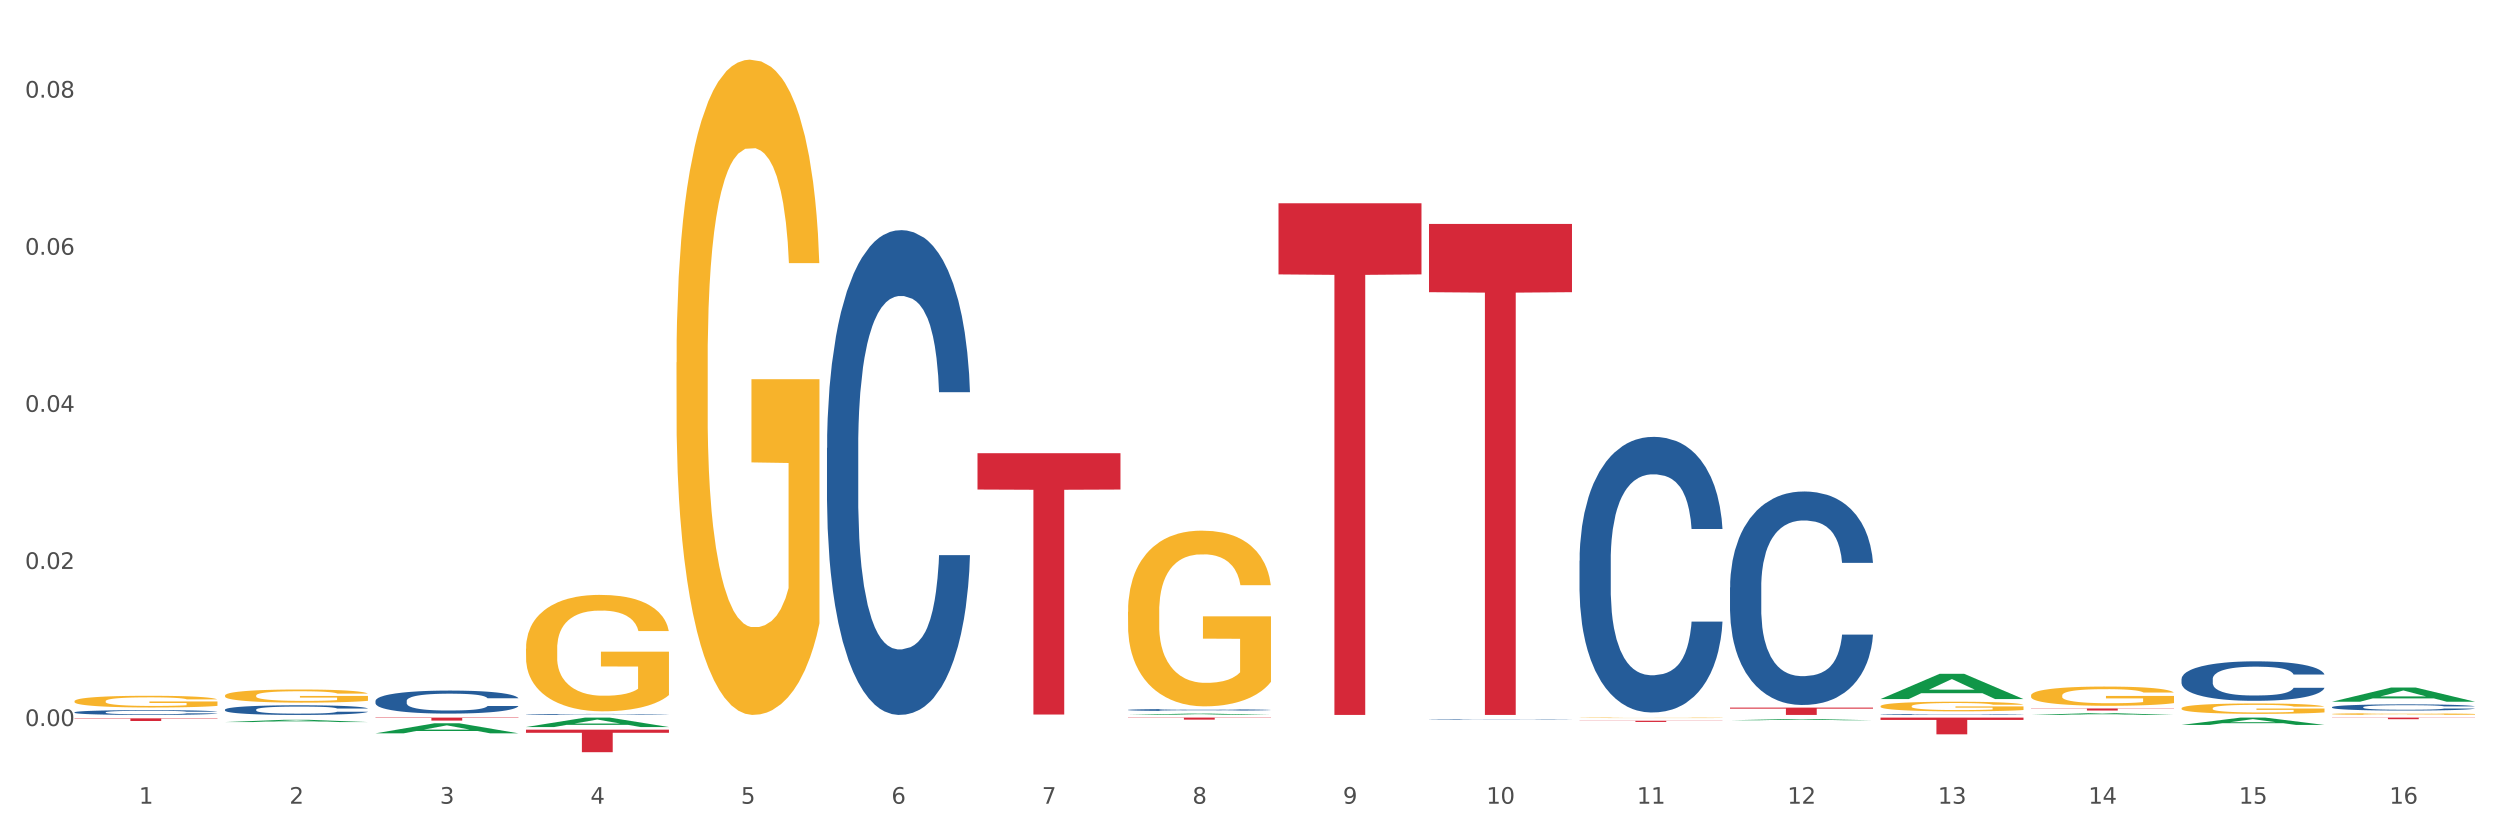 <?xml version="1.0" encoding="utf-8" standalone="no"?>
<!DOCTYPE svg PUBLIC "-//W3C//DTD SVG 1.1//EN"
  "http://www.w3.org/Graphics/SVG/1.1/DTD/svg11.dtd">
<svg xmlns:xlink="http://www.w3.org/1999/xlink" width="1080pt" height="360pt" viewBox="0 0 1080 360" xmlns="http://www.w3.org/2000/svg" version="1.1">
 <rect x="0" y="0" width="1080" height="360" fill="#333333" stroke="none"/>
 <defs>
  <style type="text/css">*{stroke-linejoin: round; stroke-linecap: butt}</style>
 </defs>
 <g id="figure_1">
  <g id="patch_1">
   <path d="M 0 360 
L 1080 360 
L 1080 0 
L 0 0 
z
" style="fill: #ffffff; stroke: #ffffff; stroke-linejoin: miter"/>
  </g>
  <g id="axes_1">
   <g id="matplotlib.axis_1">
    <g id="xtick_1">
     <g id="text_1">
      <!-- 1 -->
      <g style="fill: #4d4d4d" transform="translate(60.004 347.204) scale(0.096 -0.096)">
       <defs>
        <path id="DejaVuSans-31" d="M 794 531 
L 1825 531 
L 1825 4091 
L 703 3866 
L 703 4441 
L 1819 4666 
L 2450 4666 
L 2450 531 
L 3481 531 
L 3481 0 
L 794 0 
L 794 531 
z
" transform="scale(0.016)"/>
       </defs>
       <use xlink:href="#DejaVuSans-31"/>
      </g>
     </g>
    </g>
    <g id="xtick_2">
     <g id="text_2">
      <!-- 2 -->
      <g style="fill: #4d4d4d" transform="translate(125.021 347.204) scale(0.096 -0.096)">
       <defs>
        <path id="DejaVuSans-32" d="M 1228 531 
L 3431 531 
L 3431 0 
L 469 0 
L 469 531 
Q 828 903 1448 1529 
Q 2069 2156 2228 2338 
Q 2531 2678 2651 2914 
Q 2772 3150 2772 3378 
Q 2772 3750 2511 3984 
Q 2250 4219 1831 4219 
Q 1534 4219 1204 4116 
Q 875 4013 500 3803 
L 500 4441 
Q 881 4594 1212 4672 
Q 1544 4750 1819 4750 
Q 2544 4750 2975 4387 
Q 3406 4025 3406 3419 
Q 3406 3131 3298 2873 
Q 3191 2616 2906 2266 
Q 2828 2175 2409 1742 
Q 1991 1309 1228 531 
z
" transform="scale(0.016)"/>
       </defs>
       <use xlink:href="#DejaVuSans-32"/>
      </g>
     </g>
    </g>
    <g id="xtick_3">
     <g id="text_3">
      <!-- 3 -->
      <g style="fill: #4d4d4d" transform="translate(190.039 347.204) scale(0.096 -0.096)">
       <defs>
        <path id="DejaVuSans-33" d="M 2597 2516 
Q 3050 2419 3304 2112 
Q 3559 1806 3559 1356 
Q 3559 666 3084 287 
Q 2609 -91 1734 -91 
Q 1441 -91 1130 -33 
Q 819 25 488 141 
L 488 750 
Q 750 597 1062 519 
Q 1375 441 1716 441 
Q 2309 441 2620 675 
Q 2931 909 2931 1356 
Q 2931 1769 2642 2001 
Q 2353 2234 1838 2234 
L 1294 2234 
L 1294 2753 
L 1863 2753 
Q 2328 2753 2575 2939 
Q 2822 3125 2822 3475 
Q 2822 3834 2567 4026 
Q 2313 4219 1838 4219 
Q 1578 4219 1281 4162 
Q 984 4106 628 3988 
L 628 4550 
Q 988 4650 1302 4700 
Q 1616 4750 1894 4750 
Q 2613 4750 3031 4423 
Q 3450 4097 3450 3541 
Q 3450 3153 3228 2886 
Q 3006 2619 2597 2516 
z
" transform="scale(0.016)"/>
       </defs>
       <use xlink:href="#DejaVuSans-33"/>
      </g>
     </g>
    </g>
    <g id="xtick_4">
     <g id="text_4">
      <!-- 4 -->
      <g style="fill: #4d4d4d" transform="translate(255.056 347.204) scale(0.096 -0.096)">
       <defs>
        <path id="DejaVuSans-34" d="M 2419 4116 
L 825 1625 
L 2419 1625 
L 2419 4116 
z
M 2253 4666 
L 3047 4666 
L 3047 1625 
L 3713 1625 
L 3713 1100 
L 3047 1100 
L 3047 0 
L 2419 0 
L 2419 1100 
L 313 1100 
L 313 1709 
L 2253 4666 
z
" transform="scale(0.016)"/>
       </defs>
       <use xlink:href="#DejaVuSans-34"/>
      </g>
     </g>
    </g>
    <g id="xtick_5">
     <g id="text_5">
      <!-- 5 -->
      <g style="fill: #4d4d4d" transform="translate(320.073 347.204) scale(0.096 -0.096)">
       <defs>
        <path id="DejaVuSans-35" d="M 691 4666 
L 3169 4666 
L 3169 4134 
L 1269 4134 
L 1269 2991 
Q 1406 3038 1543 3061 
Q 1681 3084 1819 3084 
Q 2600 3084 3056 2656 
Q 3513 2228 3513 1497 
Q 3513 744 3044 326 
Q 2575 -91 1722 -91 
Q 1428 -91 1123 -41 
Q 819 9 494 109 
L 494 744 
Q 775 591 1075 516 
Q 1375 441 1709 441 
Q 2250 441 2565 725 
Q 2881 1009 2881 1497 
Q 2881 1984 2565 2268 
Q 2250 2553 1709 2553 
Q 1456 2553 1204 2497 
Q 953 2441 691 2322 
L 691 4666 
z
" transform="scale(0.016)"/>
       </defs>
       <use xlink:href="#DejaVuSans-35"/>
      </g>
     </g>
    </g>
    <g id="xtick_6">
     <g id="text_6">
      <!-- 6 -->
      <g style="fill: #4d4d4d" transform="translate(385.09 347.204) scale(0.096 -0.096)">
       <defs>
        <path id="DejaVuSans-36" d="M 2113 2584 
Q 1688 2584 1439 2293 
Q 1191 2003 1191 1497 
Q 1191 994 1439 701 
Q 1688 409 2113 409 
Q 2538 409 2786 701 
Q 3034 994 3034 1497 
Q 3034 2003 2786 2293 
Q 2538 2584 2113 2584 
z
M 3366 4563 
L 3366 3988 
Q 3128 4100 2886 4159 
Q 2644 4219 2406 4219 
Q 1781 4219 1451 3797 
Q 1122 3375 1075 2522 
Q 1259 2794 1537 2939 
Q 1816 3084 2150 3084 
Q 2853 3084 3261 2657 
Q 3669 2231 3669 1497 
Q 3669 778 3244 343 
Q 2819 -91 2113 -91 
Q 1303 -91 875 529 
Q 447 1150 447 2328 
Q 447 3434 972 4092 
Q 1497 4750 2381 4750 
Q 2619 4750 2861 4703 
Q 3103 4656 3366 4563 
z
" transform="scale(0.016)"/>
       </defs>
       <use xlink:href="#DejaVuSans-36"/>
      </g>
     </g>
    </g>
    <g id="xtick_7">
     <g id="text_7">
      <!-- 7 -->
      <g style="fill: #4d4d4d" transform="translate(450.108 347.204) scale(0.096 -0.096)">
       <defs>
        <path id="DejaVuSans-37" d="M 525 4666 
L 3525 4666 
L 3525 4397 
L 1831 0 
L 1172 0 
L 2766 4134 
L 525 4134 
L 525 4666 
z
" transform="scale(0.016)"/>
       </defs>
       <use xlink:href="#DejaVuSans-37"/>
      </g>
     </g>
    </g>
    <g id="xtick_8">
     <g id="text_8">
      <!-- 8 -->
      <g style="fill: #4d4d4d" transform="translate(515.125 347.204) scale(0.096 -0.096)">
       <defs>
        <path id="DejaVuSans-38" d="M 2034 2216 
Q 1584 2216 1326 1975 
Q 1069 1734 1069 1313 
Q 1069 891 1326 650 
Q 1584 409 2034 409 
Q 2484 409 2743 651 
Q 3003 894 3003 1313 
Q 3003 1734 2745 1975 
Q 2488 2216 2034 2216 
z
M 1403 2484 
Q 997 2584 770 2862 
Q 544 3141 544 3541 
Q 544 4100 942 4425 
Q 1341 4750 2034 4750 
Q 2731 4750 3128 4425 
Q 3525 4100 3525 3541 
Q 3525 3141 3298 2862 
Q 3072 2584 2669 2484 
Q 3125 2378 3379 2068 
Q 3634 1759 3634 1313 
Q 3634 634 3220 271 
Q 2806 -91 2034 -91 
Q 1263 -91 848 271 
Q 434 634 434 1313 
Q 434 1759 690 2068 
Q 947 2378 1403 2484 
z
M 1172 3481 
Q 1172 3119 1398 2916 
Q 1625 2713 2034 2713 
Q 2441 2713 2670 2916 
Q 2900 3119 2900 3481 
Q 2900 3844 2670 4047 
Q 2441 4250 2034 4250 
Q 1625 4250 1398 4047 
Q 1172 3844 1172 3481 
z
" transform="scale(0.016)"/>
       </defs>
       <use xlink:href="#DejaVuSans-38"/>
      </g>
     </g>
    </g>
    <g id="xtick_9">
     <g id="text_9">
      <!-- 9 -->
      <g style="fill: #4d4d4d" transform="translate(580.142 347.204) scale(0.096 -0.096)">
       <defs>
        <path id="DejaVuSans-39" d="M 703 97 
L 703 672 
Q 941 559 1184 500 
Q 1428 441 1663 441 
Q 2288 441 2617 861 
Q 2947 1281 2994 2138 
Q 2813 1869 2534 1725 
Q 2256 1581 1919 1581 
Q 1219 1581 811 2004 
Q 403 2428 403 3163 
Q 403 3881 828 4315 
Q 1253 4750 1959 4750 
Q 2769 4750 3195 4129 
Q 3622 3509 3622 2328 
Q 3622 1225 3098 567 
Q 2575 -91 1691 -91 
Q 1453 -91 1209 -44 
Q 966 3 703 97 
z
M 1959 2075 
Q 2384 2075 2632 2365 
Q 2881 2656 2881 3163 
Q 2881 3666 2632 3958 
Q 2384 4250 1959 4250 
Q 1534 4250 1286 3958 
Q 1038 3666 1038 3163 
Q 1038 2656 1286 2365 
Q 1534 2075 1959 2075 
z
" transform="scale(0.016)"/>
       </defs>
       <use xlink:href="#DejaVuSans-39"/>
      </g>
     </g>
    </g>
    <g id="xtick_10">
     <g id="text_10">
      <!-- 10 -->
      <g style="fill: #4d4d4d" transform="translate(642.105 347.204) scale(0.096 -0.096)">
       <defs>
        <path id="DejaVuSans-30" d="M 2034 4250 
Q 1547 4250 1301 3770 
Q 1056 3291 1056 2328 
Q 1056 1369 1301 889 
Q 1547 409 2034 409 
Q 2525 409 2770 889 
Q 3016 1369 3016 2328 
Q 3016 3291 2770 3770 
Q 2525 4250 2034 4250 
z
M 2034 4750 
Q 2819 4750 3233 4129 
Q 3647 3509 3647 2328 
Q 3647 1150 3233 529 
Q 2819 -91 2034 -91 
Q 1250 -91 836 529 
Q 422 1150 422 2328 
Q 422 3509 836 4129 
Q 1250 4750 2034 4750 
z
" transform="scale(0.016)"/>
       </defs>
       <use xlink:href="#DejaVuSans-31"/>
       <use xlink:href="#DejaVuSans-30" transform="translate(63.623 0)"/>
      </g>
     </g>
    </g>
    <g id="xtick_11">
     <g id="text_11">
      <!-- 11 -->
      <g style="fill: #4d4d4d" transform="translate(707.123 347.204) scale(0.096 -0.096)">
       <use xlink:href="#DejaVuSans-31"/>
       <use xlink:href="#DejaVuSans-31" transform="translate(63.623 0)"/>
      </g>
     </g>
    </g>
    <g id="xtick_12">
     <g id="text_12">
      <!-- 12 -->
      <g style="fill: #4d4d4d" transform="translate(772.14 347.204) scale(0.096 -0.096)">
       <use xlink:href="#DejaVuSans-31"/>
       <use xlink:href="#DejaVuSans-32" transform="translate(63.623 0)"/>
      </g>
     </g>
    </g>
    <g id="xtick_13">
     <g id="text_13">
      <!-- 13 -->
      <g style="fill: #4d4d4d" transform="translate(837.157 347.204) scale(0.096 -0.096)">
       <use xlink:href="#DejaVuSans-31"/>
       <use xlink:href="#DejaVuSans-33" transform="translate(63.623 0)"/>
      </g>
     </g>
    </g>
    <g id="xtick_14">
     <g id="text_14">
      <!-- 14 -->
      <g style="fill: #4d4d4d" transform="translate(902.174 347.204) scale(0.096 -0.096)">
       <use xlink:href="#DejaVuSans-31"/>
       <use xlink:href="#DejaVuSans-34" transform="translate(63.623 0)"/>
      </g>
     </g>
    </g>
    <g id="xtick_15">
     <g id="text_15">
      <!-- 15 -->
      <g style="fill: #4d4d4d" transform="translate(967.192 347.204) scale(0.096 -0.096)">
       <use xlink:href="#DejaVuSans-31"/>
       <use xlink:href="#DejaVuSans-35" transform="translate(63.623 0)"/>
      </g>
     </g>
    </g>
    <g id="xtick_16">
     <g id="text_16">
      <!-- 16 -->
      <g style="fill: #4d4d4d" transform="translate(1032.209 347.204) scale(0.096 -0.096)">
       <use xlink:href="#DejaVuSans-31"/>
       <use xlink:href="#DejaVuSans-36" transform="translate(63.623 0)"/>
      </g>
     </g>
    </g>
    <g id="xtick_17"/>
    <g id="xtick_18"/>
    <g id="xtick_19"/>
    <g id="xtick_20"/>
    <g id="xtick_21"/>
    <g id="xtick_22"/>
    <g id="xtick_23"/>
    <g id="xtick_24"/>
    <g id="xtick_25"/>
    <g id="xtick_26"/>
    <g id="xtick_27"/>
    <g id="xtick_28"/>
    <g id="xtick_29"/>
    <g id="xtick_30"/>
    <g id="xtick_31"/>
   </g>
   <g id="matplotlib.axis_2">
    <g id="ytick_1">
     <g id="text_17">
      <!-- 0.00 -->
      <g style="fill: #4d4d4d" transform="translate(10.8 313.641) scale(0.096 -0.096)">
       <defs>
        <path id="DejaVuSans-2e" d="M 684 794 
L 1344 794 
L 1344 0 
L 684 0 
L 684 794 
z
" transform="scale(0.016)"/>
       </defs>
       <use xlink:href="#DejaVuSans-30"/>
       <use xlink:href="#DejaVuSans-2e" transform="translate(63.623 0)"/>
       <use xlink:href="#DejaVuSans-30" transform="translate(95.41 0)"/>
       <use xlink:href="#DejaVuSans-30" transform="translate(159.033 0)"/>
      </g>
     </g>
    </g>
    <g id="ytick_2">
     <g id="text_18">
      <!-- 0.02 -->
      <g style="fill: #4d4d4d" transform="translate(10.8 245.777) scale(0.096 -0.096)">
       <use xlink:href="#DejaVuSans-30"/>
       <use xlink:href="#DejaVuSans-2e" transform="translate(63.623 0)"/>
       <use xlink:href="#DejaVuSans-30" transform="translate(95.41 0)"/>
       <use xlink:href="#DejaVuSans-32" transform="translate(159.033 0)"/>
      </g>
     </g>
    </g>
    <g id="ytick_3">
     <g id="text_19">
      <!-- 0.04 -->
      <g style="fill: #4d4d4d" transform="translate(10.8 177.912) scale(0.096 -0.096)">
       <use xlink:href="#DejaVuSans-30"/>
       <use xlink:href="#DejaVuSans-2e" transform="translate(63.623 0)"/>
       <use xlink:href="#DejaVuSans-30" transform="translate(95.41 0)"/>
       <use xlink:href="#DejaVuSans-34" transform="translate(159.033 0)"/>
      </g>
     </g>
    </g>
    <g id="ytick_4">
     <g id="text_20">
      <!-- 0.06 -->
      <g style="fill: #4d4d4d" transform="translate(10.8 110.048) scale(0.096 -0.096)">
       <use xlink:href="#DejaVuSans-30"/>
       <use xlink:href="#DejaVuSans-2e" transform="translate(63.623 0)"/>
       <use xlink:href="#DejaVuSans-30" transform="translate(95.41 0)"/>
       <use xlink:href="#DejaVuSans-36" transform="translate(159.033 0)"/>
      </g>
     </g>
    </g>
    <g id="ytick_5">
     <g id="text_21">
      <!-- 0.08 -->
      <g style="fill: #4d4d4d" transform="translate(10.8 42.183) scale(0.096 -0.096)">
       <use xlink:href="#DejaVuSans-30"/>
       <use xlink:href="#DejaVuSans-2e" transform="translate(63.623 0)"/>
       <use xlink:href="#DejaVuSans-30" transform="translate(95.41 0)"/>
       <use xlink:href="#DejaVuSans-38" transform="translate(159.033 0)"/>
      </g>
     </g>
    </g>
    <g id="ytick_6"/>
    <g id="ytick_7"/>
    <g id="ytick_8"/>
    <g id="ytick_9"/>
   </g>
   <g id="PolyCollection_1">
    <path d="M 97.192 311.928 
L 97.256 311.927 
L 122.727 310.95 
L 133.297 310.949 
L 158.959 311.929 
L 146.733 311.929 
L 141.193 311.701 
L 114.894 311.701 
L 114.703 311.705 
L 109.354 311.929 
L 97.192 311.929 
L 97.192 311.928 
L 118.206 311.565 
L 137.882 311.564 
L 128.139 311.158 
L 128.012 311.156 
L 127.884 311.159 
L 118.142 311.564 
L 118.206 311.565 
L 97.192 311.928 
z
" clip-path="url(#pcbd3a8c778)" style="fill: #109648"/>
    <path d="M 162.209 316.791 
L 162.273 316.787 
L 187.744 312.442 
L 198.314 312.437 
L 223.976 316.799 
L 211.75 316.799 
L 206.21 315.783 
L 179.912 315.783 
L 179.721 315.8 
L 174.372 316.799 
L 162.209 316.799 
L 162.209 316.791 
L 183.223 315.177 
L 202.899 315.173 
L 193.156 313.367 
L 193.029 313.359 
L 192.902 313.371 
L 183.159 315.173 
L 183.223 315.177 
L 162.209 316.791 
z
" clip-path="url(#pcbd3a8c778)" style="fill: #109648"/>
    <path d="M 292.244 156.579 
L 292.317 156.32 
L 292.317 147.013 
L 292.463 138.999 
L 293.192 119.608 
L 294.286 103.579 
L 295.088 95.047 
L 295.89 88.067 
L 296.838 81.086 
L 298.005 73.847 
L 300.12 63.247 
L 301.432 57.818 
L 303.037 52.13 
L 305.954 43.857 
L 308.068 39.203 
L 310.256 35.325 
L 313.829 30.672 
L 316.163 28.603 
L 318.642 27.052 
L 321.632 26.018 
L 323.893 25.759 
L 328.852 26.535 
L 333.081 28.862 
L 335.123 30.672 
L 337.748 33.774 
L 339.134 35.842 
L 341.395 39.979 
L 343.728 45.408 
L 345.332 50.062 
L 347.739 58.852 
L 349.562 67.642 
L 351.239 78.501 
L 352.114 85.999 
L 352.771 92.979 
L 353.354 100.994 
L 353.937 113.662 
L 340.811 113.662 
L 340.301 104.613 
L 339.499 96.081 
L 338.332 87.808 
L 337.311 82.638 
L 335.561 76.174 
L 333.956 72.038 
L 332.279 68.935 
L 330.237 66.35 
L 328.633 65.057 
L 326.372 64.023 
L 321.924 64.281 
L 318.934 66.35 
L 316.892 68.935 
L 315.58 71.262 
L 314.413 73.847 
L 313.1 77.467 
L 311.569 82.896 
L 310.475 87.808 
L 309.381 94.013 
L 308.506 100.218 
L 307.704 107.457 
L 307.047 115.213 
L 306.537 123.228 
L 306.099 133.052 
L 305.735 149.34 
L 305.735 184.76 
L 305.881 192.774 
L 306.245 203.374 
L 306.683 211.389 
L 307.412 220.955 
L 308.068 227.418 
L 309.308 236.725 
L 310.694 244.481 
L 311.788 249.394 
L 312.881 253.53 
L 314.777 259.218 
L 316.892 263.872 
L 318.715 266.716 
L 321.195 269.301 
L 322.872 270.335 
L 324.33 270.852 
L 327.904 270.852 
L 330.456 270.077 
L 333.3 268.267 
L 335.488 265.94 
L 337.311 263.096 
L 339.353 258.442 
L 340.665 254.047 
L 340.665 200.013 
L 324.622 199.755 
L 324.622 163.818 
L 354.01 163.818 
L 354.01 269.301 
L 352.771 274.73 
L 351.385 279.642 
L 349.927 284.038 
L 347.739 289.467 
L 345.114 294.638 
L 342.78 298.257 
L 340.301 301.36 
L 337.384 304.203 
L 333.592 306.789 
L 331.258 307.823 
L 328.341 308.599 
L 324.914 308.857 
L 321.924 308.34 
L 319.007 307.047 
L 315.944 304.721 
L 312.954 301.36 
L 310.694 297.999 
L 308.433 293.862 
L 306.027 288.433 
L 304.131 283.262 
L 302.672 278.608 
L 301.068 272.662 
L 299.318 264.906 
L 298.005 257.925 
L 296.838 250.686 
L 295.598 241.379 
L 294.723 233.364 
L 293.848 223.281 
L 293.338 215.784 
L 292.754 204.15 
L 292.317 187.862 
L 292.244 156.579 
z
" clip-path="url(#pcbd3a8c778)" style="fill: #f7b32b"/>
    <path d="M 487.296 264.315 
L 487.369 264.246 
L 487.369 261.75 
L 487.514 259.601 
L 488.244 254.401 
L 489.338 250.102 
L 490.14 247.815 
L 490.942 245.943 
L 491.89 244.071 
L 493.057 242.129 
L 495.171 239.287 
L 496.484 237.831 
L 498.088 236.306 
L 501.005 234.087 
L 503.12 232.839 
L 505.308 231.799 
L 508.881 230.551 
L 511.215 229.997 
L 513.694 229.581 
L 516.684 229.303 
L 518.945 229.234 
L 523.903 229.442 
L 528.133 230.066 
L 530.175 230.551 
L 532.8 231.383 
L 534.186 231.938 
L 536.446 233.047 
L 538.78 234.503 
L 540.384 235.751 
L 542.791 238.108 
L 544.614 240.466 
L 546.291 243.377 
L 547.166 245.388 
L 547.822 247.26 
L 548.406 249.409 
L 548.989 252.806 
L 535.863 252.806 
L 535.352 250.38 
L 534.55 248.092 
L 533.383 245.873 
L 532.363 244.487 
L 530.612 242.753 
L 529.008 241.644 
L 527.331 240.812 
L 525.289 240.119 
L 523.685 239.772 
L 521.424 239.495 
L 516.976 239.564 
L 513.986 240.119 
L 511.944 240.812 
L 510.631 241.436 
L 509.464 242.129 
L 508.152 243.1 
L 506.62 244.556 
L 505.527 245.873 
L 504.433 247.537 
L 503.558 249.201 
L 502.756 251.142 
L 502.099 253.222 
L 501.589 255.372 
L 501.151 258.006 
L 500.787 262.374 
L 500.787 271.872 
L 500.932 274.022 
L 501.297 276.864 
L 501.735 279.013 
L 502.464 281.579 
L 503.12 283.312 
L 504.36 285.808 
L 505.745 287.888 
L 506.839 289.205 
L 507.933 290.314 
L 509.829 291.84 
L 511.944 293.087 
L 513.767 293.85 
L 516.246 294.543 
L 517.924 294.821 
L 519.382 294.959 
L 522.955 294.959 
L 525.508 294.751 
L 528.352 294.266 
L 530.539 293.642 
L 532.363 292.879 
L 534.404 291.632 
L 535.717 290.453 
L 535.717 275.963 
L 519.674 275.893 
L 519.674 266.257 
L 549.062 266.257 
L 549.062 294.543 
L 547.822 295.999 
L 546.437 297.317 
L 544.978 298.495 
L 542.791 299.951 
L 540.165 301.338 
L 537.832 302.308 
L 535.352 303.14 
L 532.435 303.903 
L 528.643 304.596 
L 526.31 304.874 
L 523.393 305.082 
L 519.966 305.151 
L 516.976 305.012 
L 514.059 304.666 
L 510.996 304.042 
L 508.006 303.14 
L 505.745 302.239 
L 503.485 301.13 
L 501.078 299.674 
L 499.182 298.287 
L 497.724 297.039 
L 496.119 295.445 
L 494.369 293.365 
L 493.057 291.493 
L 491.89 289.552 
L 490.65 287.056 
L 489.775 284.906 
L 488.9 282.203 
L 488.39 280.192 
L 487.806 277.072 
L 487.369 272.704 
L 487.296 264.315 
z
" clip-path="url(#pcbd3a8c778)" style="fill: #f7b32b"/>
    <path d="M 682.347 310.094 
L 682.42 310.093 
L 682.42 310.086 
L 682.566 310.08 
L 683.295 310.065 
L 684.389 310.053 
L 685.191 310.047 
L 685.994 310.041 
L 686.942 310.036 
L 688.108 310.031 
L 690.223 310.023 
L 691.536 310.018 
L 693.14 310.014 
L 696.057 310.008 
L 698.172 310.004 
L 700.36 310.001 
L 703.933 309.998 
L 706.266 309.996 
L 708.746 309.995 
L 711.736 309.994 
L 713.996 309.994 
L 718.955 309.995 
L 723.185 309.996 
L 725.227 309.998 
L 727.852 310 
L 729.237 310.002 
L 731.498 310.005 
L 733.832 310.009 
L 735.436 310.013 
L 737.842 310.019 
L 739.665 310.026 
L 741.343 310.034 
L 742.218 310.04 
L 742.874 310.045 
L 743.457 310.051 
L 744.041 310.061 
L 730.915 310.061 
L 730.404 310.054 
L 729.602 310.048 
L 728.435 310.041 
L 727.414 310.037 
L 725.664 310.032 
L 724.06 310.029 
L 722.383 310.027 
L 720.341 310.025 
L 718.736 310.024 
L 716.476 310.023 
L 712.027 310.023 
L 709.037 310.025 
L 706.996 310.027 
L 705.683 310.029 
L 704.516 310.031 
L 703.204 310.033 
L 701.672 310.038 
L 700.578 310.041 
L 699.484 310.046 
L 698.609 310.051 
L 697.807 310.056 
L 697.151 310.062 
L 696.64 310.068 
L 696.203 310.076 
L 695.838 310.088 
L 695.838 310.115 
L 695.984 310.121 
L 696.349 310.129 
L 696.786 310.135 
L 697.516 310.143 
L 698.172 310.147 
L 699.412 310.155 
L 700.797 310.16 
L 701.891 310.164 
L 702.985 310.167 
L 704.881 310.172 
L 706.996 310.175 
L 708.819 310.177 
L 711.298 310.179 
L 712.975 310.18 
L 714.434 310.18 
L 718.007 310.18 
L 720.559 310.18 
L 723.403 310.179 
L 725.591 310.177 
L 727.414 310.175 
L 729.456 310.171 
L 730.769 310.168 
L 730.769 310.127 
L 714.726 310.126 
L 714.726 310.099 
L 744.114 310.099 
L 744.114 310.179 
L 742.874 310.183 
L 741.489 310.187 
L 740.03 310.191 
L 737.842 310.195 
L 735.217 310.199 
L 732.884 310.201 
L 730.404 310.204 
L 727.487 310.206 
L 723.695 310.208 
L 721.362 310.209 
L 718.445 310.209 
L 715.017 310.209 
L 712.027 310.209 
L 709.11 310.208 
L 706.048 310.206 
L 703.058 310.204 
L 700.797 310.201 
L 698.536 310.198 
L 696.13 310.194 
L 694.234 310.19 
L 692.776 310.186 
L 691.171 310.182 
L 689.421 310.176 
L 688.108 310.171 
L 686.942 310.165 
L 685.702 310.158 
L 684.827 310.152 
L 683.952 310.144 
L 683.441 310.139 
L 682.858 310.13 
L 682.42 310.117 
L 682.347 310.094 
z
" clip-path="url(#pcbd3a8c778)" style="fill: #f7b32b"/>
    <path d="M 812.382 305.067 
L 812.455 305.063 
L 812.455 304.926 
L 812.601 304.808 
L 813.33 304.523 
L 814.424 304.287 
L 815.226 304.162 
L 816.028 304.059 
L 816.976 303.956 
L 818.143 303.85 
L 820.258 303.694 
L 821.57 303.614 
L 823.175 303.53 
L 826.092 303.409 
L 828.206 303.34 
L 830.394 303.283 
L 833.967 303.215 
L 836.301 303.184 
L 838.78 303.162 
L 841.77 303.146 
L 844.031 303.142 
L 848.99 303.154 
L 853.219 303.188 
L 855.261 303.215 
L 857.886 303.26 
L 859.272 303.291 
L 861.532 303.352 
L 863.866 303.431 
L 865.47 303.5 
L 867.877 303.629 
L 869.7 303.759 
L 871.377 303.918 
L 872.252 304.029 
L 872.909 304.131 
L 873.492 304.249 
L 874.075 304.435 
L 860.949 304.435 
L 860.439 304.302 
L 859.636 304.177 
L 858.47 304.055 
L 857.449 303.979 
L 855.699 303.884 
L 854.094 303.823 
L 852.417 303.778 
L 850.375 303.74 
L 848.771 303.72 
L 846.51 303.705 
L 842.062 303.709 
L 839.072 303.74 
L 837.03 303.778 
L 835.717 303.812 
L 834.551 303.85 
L 833.238 303.903 
L 831.707 303.983 
L 830.613 304.055 
L 829.519 304.146 
L 828.644 304.238 
L 827.842 304.344 
L 827.185 304.458 
L 826.675 304.576 
L 826.237 304.721 
L 825.873 304.96 
L 825.873 305.481 
L 826.019 305.599 
L 826.383 305.755 
L 826.821 305.873 
L 827.55 306.013 
L 828.206 306.109 
L 829.446 306.245 
L 830.832 306.36 
L 831.925 306.432 
L 833.019 306.493 
L 834.915 306.576 
L 837.03 306.645 
L 838.853 306.687 
L 841.333 306.725 
L 843.01 306.74 
L 844.468 306.747 
L 848.042 306.747 
L 850.594 306.736 
L 853.438 306.709 
L 855.626 306.675 
L 857.449 306.633 
L 859.491 306.565 
L 860.803 306.5 
L 860.803 305.705 
L 844.76 305.702 
L 844.76 305.173 
L 874.148 305.173 
L 874.148 306.725 
L 872.909 306.804 
L 871.523 306.877 
L 870.065 306.941 
L 867.877 307.021 
L 865.252 307.097 
L 862.918 307.15 
L 860.439 307.196 
L 857.522 307.238 
L 853.73 307.276 
L 851.396 307.291 
L 848.479 307.303 
L 845.052 307.306 
L 842.062 307.299 
L 839.145 307.28 
L 836.082 307.246 
L 833.092 307.196 
L 830.832 307.147 
L 828.571 307.086 
L 826.164 307.006 
L 824.268 306.93 
L 822.81 306.861 
L 821.206 306.774 
L 819.455 306.66 
L 818.143 306.557 
L 816.976 306.451 
L 815.736 306.314 
L 814.861 306.196 
L 813.986 306.048 
L 813.476 305.937 
L 812.892 305.766 
L 812.455 305.527 
L 812.382 305.067 
z
" clip-path="url(#pcbd3a8c778)" style="fill: #f7b32b"/>
    <path d="M 877.399 300.436 
L 877.472 300.428 
L 877.472 300.155 
L 877.618 299.92 
L 878.347 299.35 
L 879.441 298.88 
L 880.243 298.629 
L 881.045 298.424 
L 881.993 298.219 
L 883.16 298.007 
L 885.275 297.696 
L 886.588 297.536 
L 888.192 297.369 
L 891.109 297.127 
L 893.224 296.99 
L 895.411 296.876 
L 898.985 296.739 
L 901.318 296.679 
L 903.798 296.633 
L 906.787 296.603 
L 909.048 296.595 
L 914.007 296.618 
L 918.236 296.686 
L 920.278 296.739 
L 922.904 296.831 
L 924.289 296.891 
L 926.55 297.013 
L 928.883 297.172 
L 930.488 297.309 
L 932.894 297.567 
L 934.717 297.825 
L 936.394 298.144 
L 937.27 298.364 
L 937.926 298.569 
L 938.509 298.804 
L 939.093 299.176 
L 925.966 299.176 
L 925.456 298.91 
L 924.654 298.66 
L 923.487 298.417 
L 922.466 298.265 
L 920.716 298.075 
L 919.111 297.954 
L 917.434 297.863 
L 915.392 297.787 
L 913.788 297.749 
L 911.527 297.719 
L 907.079 297.726 
L 904.089 297.787 
L 902.047 297.863 
L 900.735 297.931 
L 899.568 298.007 
L 898.255 298.113 
L 896.724 298.273 
L 895.63 298.417 
L 894.536 298.599 
L 893.661 298.781 
L 892.859 298.994 
L 892.203 299.221 
L 891.692 299.457 
L 891.255 299.745 
L 890.89 300.223 
L 890.89 301.263 
L 891.036 301.498 
L 891.4 301.809 
L 891.838 302.045 
L 892.567 302.326 
L 893.224 302.515 
L 894.463 302.788 
L 895.849 303.016 
L 896.943 303.16 
L 898.037 303.282 
L 899.933 303.449 
L 902.047 303.585 
L 903.87 303.669 
L 906.35 303.745 
L 908.027 303.775 
L 909.486 303.79 
L 913.059 303.79 
L 915.611 303.768 
L 918.455 303.714 
L 920.643 303.646 
L 922.466 303.563 
L 924.508 303.426 
L 925.82 303.297 
L 925.82 301.711 
L 909.777 301.703 
L 909.777 300.648 
L 939.166 300.648 
L 939.166 303.745 
L 937.926 303.904 
L 936.54 304.048 
L 935.082 304.177 
L 932.894 304.337 
L 930.269 304.489 
L 927.935 304.595 
L 925.456 304.686 
L 922.539 304.769 
L 918.747 304.845 
L 916.413 304.876 
L 913.496 304.898 
L 910.069 304.906 
L 907.079 304.891 
L 904.162 304.853 
L 901.099 304.785 
L 898.109 304.686 
L 895.849 304.587 
L 893.588 304.466 
L 891.182 304.306 
L 889.286 304.155 
L 887.827 304.018 
L 886.223 303.843 
L 884.473 303.616 
L 883.16 303.411 
L 881.993 303.198 
L 880.754 302.925 
L 879.879 302.69 
L 879.003 302.394 
L 878.493 302.174 
L 877.91 301.832 
L 877.472 301.354 
L 877.399 300.436 
z
" clip-path="url(#pcbd3a8c778)" style="fill: #f7b32b"/>
    <path d="M 942.416 305.97 
L 942.489 305.966 
L 942.489 305.819 
L 942.635 305.692 
L 943.364 305.384 
L 944.458 305.13 
L 945.26 304.995 
L 946.063 304.884 
L 947.011 304.773 
L 948.177 304.658 
L 950.292 304.49 
L 951.605 304.404 
L 953.209 304.314 
L 956.126 304.183 
L 958.241 304.109 
L 960.429 304.047 
L 964.002 303.974 
L 966.335 303.941 
L 968.815 303.916 
L 971.805 303.9 
L 974.065 303.896 
L 979.024 303.908 
L 983.254 303.945 
L 985.296 303.974 
L 987.921 304.023 
L 989.306 304.056 
L 991.567 304.121 
L 993.901 304.207 
L 995.505 304.281 
L 997.911 304.42 
L 999.734 304.56 
L 1001.412 304.732 
L 1002.287 304.851 
L 1002.943 304.962 
L 1003.526 305.089 
L 1004.11 305.29 
L 990.984 305.29 
L 990.473 305.146 
L 989.671 305.011 
L 988.504 304.88 
L 987.483 304.798 
L 985.733 304.695 
L 984.129 304.63 
L 982.451 304.58 
L 980.41 304.539 
L 978.805 304.519 
L 976.545 304.502 
L 972.096 304.507 
L 969.106 304.539 
L 967.065 304.58 
L 965.752 304.617 
L 964.585 304.658 
L 963.273 304.716 
L 961.741 304.802 
L 960.647 304.88 
L 959.553 304.978 
L 958.678 305.077 
L 957.876 305.191 
L 957.22 305.314 
L 956.709 305.441 
L 956.272 305.597 
L 955.907 305.856 
L 955.907 306.417 
L 956.053 306.544 
L 956.418 306.713 
L 956.855 306.84 
L 957.585 306.991 
L 958.241 307.094 
L 959.481 307.242 
L 960.866 307.365 
L 961.96 307.442 
L 963.054 307.508 
L 964.95 307.598 
L 967.065 307.672 
L 968.888 307.717 
L 971.367 307.758 
L 973.044 307.775 
L 974.503 307.783 
L 978.076 307.783 
L 980.628 307.77 
L 983.472 307.742 
L 985.66 307.705 
L 987.483 307.66 
L 989.525 307.586 
L 990.838 307.516 
L 990.838 306.659 
L 974.795 306.655 
L 974.795 306.085 
L 1004.183 306.085 
L 1004.183 307.758 
L 1002.943 307.844 
L 1001.558 307.922 
L 1000.099 307.992 
L 997.911 308.078 
L 995.286 308.16 
L 992.953 308.217 
L 990.473 308.267 
L 987.556 308.312 
L 983.764 308.353 
L 981.431 308.369 
L 978.514 308.381 
L 975.086 308.386 
L 972.096 308.377 
L 969.179 308.357 
L 966.117 308.32 
L 963.127 308.267 
L 960.866 308.213 
L 958.605 308.148 
L 956.199 308.062 
L 954.303 307.98 
L 952.844 307.906 
L 951.24 307.811 
L 949.49 307.688 
L 948.177 307.578 
L 947.011 307.463 
L 945.771 307.315 
L 944.896 307.188 
L 944.021 307.028 
L 943.51 306.909 
L 942.927 306.725 
L 942.489 306.467 
L 942.416 305.97 
z
" clip-path="url(#pcbd3a8c778)" style="fill: #f7b32b"/>
    <path d="M 1007.434 308.451 
L 1007.507 308.45 
L 1007.507 308.425 
L 1007.652 308.404 
L 1008.382 308.352 
L 1009.475 308.309 
L 1010.278 308.287 
L 1011.08 308.268 
L 1012.028 308.249 
L 1013.195 308.23 
L 1015.309 308.202 
L 1016.622 308.187 
L 1018.226 308.172 
L 1021.143 308.15 
L 1023.258 308.138 
L 1025.446 308.127 
L 1029.019 308.115 
L 1031.353 308.109 
L 1033.832 308.105 
L 1036.822 308.102 
L 1039.083 308.102 
L 1044.041 308.104 
L 1048.271 308.11 
L 1050.313 308.115 
L 1052.938 308.123 
L 1054.324 308.129 
L 1056.584 308.14 
L 1058.918 308.154 
L 1060.522 308.167 
L 1062.929 308.19 
L 1064.752 308.213 
L 1066.429 308.242 
L 1067.304 308.262 
L 1067.96 308.281 
L 1068.544 308.302 
L 1069.127 308.336 
L 1056.001 308.336 
L 1055.49 308.312 
L 1054.688 308.289 
L 1053.521 308.267 
L 1052.5 308.253 
L 1050.75 308.236 
L 1049.146 308.225 
L 1047.469 308.217 
L 1045.427 308.21 
L 1043.823 308.207 
L 1041.562 308.204 
L 1037.114 308.204 
L 1034.124 308.21 
L 1032.082 308.217 
L 1030.769 308.223 
L 1029.602 308.23 
L 1028.29 308.24 
L 1026.758 308.254 
L 1025.665 308.267 
L 1024.571 308.284 
L 1023.696 308.3 
L 1022.893 308.32 
L 1022.237 308.34 
L 1021.727 308.362 
L 1021.289 308.388 
L 1020.925 308.431 
L 1020.925 308.526 
L 1021.07 308.547 
L 1021.435 308.576 
L 1021.873 308.597 
L 1022.602 308.623 
L 1023.258 308.64 
L 1024.498 308.665 
L 1025.883 308.685 
L 1026.977 308.698 
L 1028.071 308.709 
L 1029.967 308.725 
L 1032.082 308.737 
L 1033.905 308.745 
L 1036.384 308.752 
L 1038.062 308.754 
L 1039.52 308.756 
L 1043.093 308.756 
L 1045.646 308.754 
L 1048.49 308.749 
L 1050.677 308.743 
L 1052.5 308.735 
L 1054.542 308.723 
L 1055.855 308.711 
L 1055.855 308.567 
L 1039.812 308.566 
L 1039.812 308.47 
L 1069.2 308.47 
L 1069.2 308.752 
L 1067.96 308.766 
L 1066.575 308.779 
L 1065.116 308.791 
L 1062.929 308.805 
L 1060.303 308.819 
L 1057.97 308.829 
L 1055.49 308.837 
L 1052.573 308.845 
L 1048.781 308.852 
L 1046.448 308.854 
L 1043.531 308.856 
L 1040.103 308.857 
L 1037.114 308.856 
L 1034.197 308.852 
L 1031.134 308.846 
L 1028.144 308.837 
L 1025.883 308.828 
L 1023.623 308.817 
L 1021.216 308.803 
L 1019.32 308.789 
L 1017.862 308.776 
L 1016.257 308.761 
L 1014.507 308.74 
L 1013.195 308.721 
L 1012.028 308.702 
L 1010.788 308.677 
L 1009.913 308.656 
L 1009.038 308.629 
L 1008.527 308.609 
L 1007.944 308.578 
L 1007.507 308.534 
L 1007.434 308.451 
z
" clip-path="url(#pcbd3a8c778)" style="fill: #f7b32b"/>
    <path d="M 97.192 300.486 
L 97.265 300.481 
L 97.265 300.294 
L 97.411 300.134 
L 98.14 299.745 
L 99.234 299.424 
L 100.036 299.253 
L 100.838 299.113 
L 101.786 298.973 
L 102.953 298.828 
L 105.068 298.615 
L 106.381 298.506 
L 107.985 298.392 
L 110.902 298.226 
L 113.017 298.133 
L 115.204 298.055 
L 118.778 297.962 
L 121.111 297.921 
L 123.591 297.89 
L 126.58 297.869 
L 128.841 297.864 
L 133.8 297.879 
L 138.03 297.926 
L 140.071 297.962 
L 142.697 298.024 
L 144.082 298.066 
L 146.343 298.149 
L 148.676 298.257 
L 150.281 298.351 
L 152.687 298.527 
L 154.51 298.703 
L 156.188 298.921 
L 157.063 299.071 
L 157.719 299.211 
L 158.302 299.372 
L 158.886 299.626 
L 145.759 299.626 
L 145.249 299.444 
L 144.447 299.273 
L 143.28 299.108 
L 142.259 299.004 
L 140.509 298.874 
L 138.905 298.791 
L 137.227 298.729 
L 135.185 298.677 
L 133.581 298.651 
L 131.321 298.631 
L 126.872 298.636 
L 123.882 298.677 
L 121.84 298.729 
L 120.528 298.776 
L 119.361 298.828 
L 118.048 298.9 
L 116.517 299.009 
L 115.423 299.108 
L 114.329 299.232 
L 113.454 299.356 
L 112.652 299.501 
L 111.996 299.657 
L 111.485 299.818 
L 111.048 300.015 
L 110.683 300.341 
L 110.683 301.051 
L 110.829 301.212 
L 111.194 301.424 
L 111.631 301.585 
L 112.36 301.777 
L 113.017 301.906 
L 114.256 302.093 
L 115.642 302.248 
L 116.736 302.347 
L 117.83 302.43 
L 119.726 302.544 
L 121.84 302.637 
L 123.664 302.694 
L 126.143 302.746 
L 127.82 302.767 
L 129.279 302.777 
L 132.852 302.777 
L 135.404 302.762 
L 138.248 302.725 
L 140.436 302.679 
L 142.259 302.622 
L 144.301 302.528 
L 145.614 302.44 
L 145.614 301.357 
L 129.57 301.352 
L 129.57 300.631 
L 158.959 300.631 
L 158.959 302.746 
L 157.719 302.855 
L 156.333 302.953 
L 154.875 303.041 
L 152.687 303.15 
L 150.062 303.254 
L 147.728 303.326 
L 145.249 303.389 
L 142.332 303.446 
L 138.54 303.497 
L 136.206 303.518 
L 133.289 303.534 
L 129.862 303.539 
L 126.872 303.529 
L 123.955 303.503 
L 120.892 303.456 
L 117.903 303.389 
L 115.642 303.321 
L 113.381 303.238 
L 110.975 303.129 
L 109.079 303.026 
L 107.62 302.933 
L 106.016 302.813 
L 104.266 302.658 
L 102.953 302.518 
L 101.786 302.373 
L 100.547 302.186 
L 99.672 302.026 
L 98.797 301.823 
L 98.286 301.673 
L 97.703 301.44 
L 97.265 301.113 
L 97.192 300.486 
z
" clip-path="url(#pcbd3a8c778)" style="fill: #f7b32b"/>
    <path d="M 32.175 302.916 
L 32.248 302.912 
L 32.248 302.745 
L 32.394 302.602 
L 33.123 302.254 
L 34.217 301.967 
L 35.019 301.815 
L 35.821 301.69 
L 36.769 301.565 
L 37.936 301.435 
L 40.051 301.245 
L 41.363 301.148 
L 42.968 301.046 
L 45.885 300.898 
L 47.999 300.815 
L 50.187 300.745 
L 53.76 300.662 
L 56.094 300.625 
L 58.573 300.597 
L 61.563 300.579 
L 63.824 300.574 
L 68.783 300.588 
L 73.012 300.63 
L 75.054 300.662 
L 77.679 300.718 
L 79.065 300.755 
L 81.326 300.829 
L 83.659 300.926 
L 85.263 301.009 
L 87.67 301.167 
L 89.493 301.324 
L 91.17 301.518 
L 92.045 301.653 
L 92.702 301.778 
L 93.285 301.921 
L 93.868 302.148 
L 80.742 302.148 
L 80.232 301.986 
L 79.43 301.833 
L 78.263 301.685 
L 77.242 301.592 
L 75.492 301.477 
L 73.887 301.403 
L 72.21 301.347 
L 70.168 301.301 
L 68.564 301.278 
L 66.303 301.259 
L 61.855 301.264 
L 58.865 301.301 
L 56.823 301.347 
L 55.511 301.389 
L 54.344 301.435 
L 53.031 301.5 
L 51.5 301.597 
L 50.406 301.685 
L 49.312 301.796 
L 48.437 301.907 
L 47.635 302.037 
L 46.979 302.176 
L 46.468 302.319 
L 46.031 302.495 
L 45.666 302.787 
L 45.666 303.421 
L 45.812 303.564 
L 46.176 303.754 
L 46.614 303.898 
L 47.343 304.069 
L 47.999 304.185 
L 49.239 304.351 
L 50.625 304.49 
L 51.719 304.578 
L 52.812 304.652 
L 54.708 304.754 
L 56.823 304.837 
L 58.646 304.888 
L 61.126 304.934 
L 62.803 304.953 
L 64.261 304.962 
L 67.835 304.962 
L 70.387 304.948 
L 73.231 304.916 
L 75.419 304.874 
L 77.242 304.823 
L 79.284 304.74 
L 80.596 304.661 
L 80.596 303.694 
L 64.553 303.689 
L 64.553 303.046 
L 93.941 303.046 
L 93.941 304.934 
L 92.702 305.032 
L 91.316 305.12 
L 89.858 305.198 
L 87.67 305.295 
L 85.045 305.388 
L 82.711 305.453 
L 80.232 305.508 
L 77.315 305.559 
L 73.523 305.606 
L 71.189 305.624 
L 68.272 305.638 
L 64.845 305.643 
L 61.855 305.633 
L 58.938 305.61 
L 55.875 305.569 
L 52.885 305.508 
L 50.625 305.448 
L 48.364 305.374 
L 45.958 305.277 
L 44.062 305.184 
L 42.603 305.101 
L 40.999 304.995 
L 39.249 304.856 
L 37.936 304.731 
L 36.769 304.601 
L 35.529 304.435 
L 34.654 304.291 
L 33.779 304.11 
L 33.269 303.976 
L 32.685 303.768 
L 32.248 303.476 
L 32.175 302.916 
z
" clip-path="url(#pcbd3a8c778)" style="fill: #f7b32b"/>
    <path d="M 487.296 308.856 
L 487.359 308.855 
L 512.83 308.286 
L 523.4 308.285 
L 549.062 308.857 
L 536.836 308.857 
L 531.296 308.724 
L 504.998 308.724 
L 504.807 308.726 
L 499.458 308.857 
L 487.296 308.857 
L 487.296 308.856 
L 508.309 308.645 
L 527.985 308.644 
L 518.243 308.407 
L 518.115 308.406 
L 517.988 308.408 
L 508.245 308.644 
L 508.309 308.645 
L 487.296 308.856 
z
" clip-path="url(#pcbd3a8c778)" style="fill: #109648"/>
    <path d="M 617.33 96.742 
L 679.097 96.742 
L 679.097 126.219 
L 654.8 126.419 
L 654.8 308.857 
L 641.481 308.857 
L 641.481 126.419 
L 617.33 126.219 
L 617.33 96.942 
L 617.33 96.742 
z
" clip-path="url(#pcbd3a8c778)" style="fill: #d62839"/>
    <path d="M 227.227 314.076 
L 227.29 314.073 
L 252.761 309.998 
L 263.331 309.994 
L 288.993 314.084 
L 276.767 314.084 
L 271.227 313.132 
L 244.929 313.132 
L 244.738 313.147 
L 239.389 314.084 
L 227.227 314.084 
L 227.227 314.076 
L 248.24 312.563 
L 267.916 312.559 
L 258.174 310.866 
L 258.046 310.858 
L 257.919 310.87 
L 248.176 312.559 
L 248.24 312.563 
L 227.227 314.076 
z
" clip-path="url(#pcbd3a8c778)" style="fill: #109648"/>
    <path d="M 227.227 315.221 
L 288.993 315.221 
L 288.993 316.573 
L 264.696 316.582 
L 264.696 324.95 
L 251.377 324.95 
L 251.377 316.582 
L 227.227 316.573 
L 227.227 315.23 
L 227.227 315.221 
z
" clip-path="url(#pcbd3a8c778)" style="fill: #d62839"/>
    <path d="M 162.209 309.994 
L 223.976 309.994 
L 223.976 310.176 
L 199.679 310.177 
L 199.679 311.301 
L 186.36 311.301 
L 186.36 310.177 
L 162.209 310.176 
L 162.209 309.995 
L 162.209 309.994 
z
" clip-path="url(#pcbd3a8c778)" style="fill: #d62839"/>
    <path d="M 552.313 87.822 
L 614.079 87.822 
L 614.079 118.538 
L 589.783 118.746 
L 589.783 308.857 
L 576.463 308.857 
L 576.463 118.746 
L 552.313 118.538 
L 552.313 88.029 
L 552.313 87.822 
z
" clip-path="url(#pcbd3a8c778)" style="fill: #d62839"/>
    <path d="M 422.278 195.796 
L 484.045 195.796 
L 484.045 211.481 
L 459.748 211.587 
L 459.748 308.667 
L 446.429 308.667 
L 446.429 211.587 
L 422.278 211.481 
L 422.278 195.902 
L 422.278 195.796 
z
" clip-path="url(#pcbd3a8c778)" style="fill: #d62839"/>
    <path d="M 487.296 309.994 
L 549.062 309.994 
L 549.062 310.118 
L 524.765 310.119 
L 524.765 310.885 
L 511.446 310.885 
L 511.446 310.119 
L 487.296 310.118 
L 487.296 309.995 
L 487.296 309.994 
z
" clip-path="url(#pcbd3a8c778)" style="fill: #d62839"/>
    <path d="M 877.399 306.043 
L 939.166 306.043 
L 939.166 306.169 
L 914.869 306.17 
L 914.869 306.949 
L 901.549 306.949 
L 901.549 306.17 
L 877.399 306.169 
L 877.399 306.044 
L 877.399 306.043 
z
" clip-path="url(#pcbd3a8c778)" style="fill: #d62839"/>
    <path d="M 942.416 293.36 
L 942.489 293.344 
L 942.489 292.908 
L 942.708 292.315 
L 943.512 291.224 
L 944.534 290.398 
L 946.286 289.432 
L 947.235 289.027 
L 948.476 288.575 
L 951.032 287.842 
L 953.952 287.219 
L 955.996 286.876 
L 957.529 286.657 
L 960.961 286.268 
L 962.932 286.096 
L 964.976 285.956 
L 966.729 285.863 
L 969.649 285.753 
L 971.985 285.707 
L 974.687 285.691 
L 976.95 285.707 
L 979.943 285.769 
L 984.324 285.956 
L 986.003 286.065 
L 988.267 286.252 
L 990.603 286.502 
L 992.501 286.751 
L 994.691 287.109 
L 996.955 287.577 
L 999.145 288.169 
L 1000.678 288.715 
L 1001.919 289.292 
L 1003.015 289.993 
L 1003.818 290.757 
L 1004.183 291.396 
L 990.822 291.396 
L 990.457 290.819 
L 989.727 290.196 
L 988.997 289.775 
L 988.194 289.432 
L 986.952 289.042 
L 985.857 288.793 
L 984.032 288.497 
L 982.353 288.31 
L 980.966 288.201 
L 979.286 288.107 
L 975.709 288.013 
L 973.154 288.013 
L 971.547 288.045 
L 969.576 288.123 
L 967.897 288.232 
L 965.926 288.419 
L 964.392 288.621 
L 962.859 288.886 
L 961.983 289.073 
L 960.669 289.416 
L 959.793 289.697 
L 958.625 290.18 
L 957.967 290.523 
L 956.799 291.411 
L 956.288 292.066 
L 956.069 292.518 
L 955.923 293.017 
L 955.923 295.448 
L 956.361 296.54 
L 956.726 297.007 
L 957.31 297.537 
L 958.406 298.223 
L 960.012 298.893 
L 961.691 299.376 
L 963.078 299.672 
L 964.392 299.891 
L 965.707 300.062 
L 967.313 300.218 
L 968.627 300.312 
L 970.598 300.405 
L 972.935 300.452 
L 974.76 300.452 
L 978.483 300.374 
L 980.163 300.296 
L 981.769 300.187 
L 983.521 300.015 
L 984.908 299.828 
L 985.711 299.688 
L 987.025 299.392 
L 988.048 299.08 
L 988.924 298.722 
L 989.508 298.41 
L 990.165 297.942 
L 990.676 297.412 
L 990.822 297.132 
L 1004.183 297.132 
L 1003.891 297.693 
L 1003.38 298.238 
L 1002.358 298.971 
L 1001.554 299.392 
L 1000.313 299.906 
L 998.999 300.343 
L 997.174 300.826 
L 995.495 301.184 
L 993.742 301.496 
L 991.844 301.777 
L 988.413 302.166 
L 987.171 302.275 
L 984.543 302.463 
L 982.499 302.572 
L 979.505 302.681 
L 976.439 302.743 
L 973.227 302.759 
L 970.379 302.727 
L 967.24 302.634 
L 965.268 302.54 
L 963.078 302.4 
L 960.523 302.182 
L 958.114 301.917 
L 955.85 301.605 
L 953.733 301.247 
L 951.762 300.841 
L 949.206 300.171 
L 947.308 299.517 
L 945.921 298.909 
L 944.972 298.394 
L 944.023 297.74 
L 943.512 297.288 
L 942.708 296.197 
L 942.416 295.183 
L 942.416 293.36 
z
" clip-path="url(#pcbd3a8c778)" style="fill: #255c99"/>
    <path d="M 812.382 308.629 
L 812.455 308.629 
L 812.455 308.618 
L 812.674 308.604 
L 813.477 308.577 
L 814.499 308.557 
L 816.251 308.534 
L 817.201 308.524 
L 818.442 308.513 
L 820.997 308.495 
L 823.917 308.48 
L 825.962 308.472 
L 827.495 308.467 
L 830.926 308.457 
L 832.898 308.453 
L 834.942 308.45 
L 836.694 308.447 
L 839.615 308.445 
L 841.951 308.444 
L 844.652 308.443 
L 846.916 308.444 
L 849.909 308.445 
L 854.29 308.45 
L 855.969 308.452 
L 858.232 308.457 
L 860.568 308.463 
L 862.467 308.469 
L 864.657 308.478 
L 866.92 308.489 
L 869.111 308.503 
L 870.644 308.517 
L 871.885 308.531 
L 872.98 308.548 
L 873.783 308.566 
L 874.148 308.582 
L 860.787 308.582 
L 860.422 308.568 
L 859.692 308.553 
L 858.962 308.542 
L 858.159 308.534 
L 856.918 308.525 
L 855.823 308.519 
L 853.998 308.511 
L 852.318 308.507 
L 850.931 308.504 
L 849.252 308.502 
L 845.674 308.5 
L 843.119 308.5 
L 841.513 308.5 
L 839.542 308.502 
L 837.862 308.505 
L 835.891 308.509 
L 834.358 308.514 
L 832.825 308.521 
L 831.949 308.525 
L 830.634 308.534 
L 829.758 308.54 
L 828.59 308.552 
L 827.933 308.56 
L 826.765 308.582 
L 826.254 308.598 
L 826.035 308.609 
L 825.889 308.621 
L 825.889 308.68 
L 826.327 308.706 
L 826.692 308.718 
L 827.276 308.731 
L 828.371 308.747 
L 829.977 308.763 
L 831.657 308.775 
L 833.044 308.782 
L 834.358 308.788 
L 835.672 308.792 
L 837.278 308.796 
L 838.592 308.798 
L 840.564 308.8 
L 842.9 308.801 
L 844.725 308.801 
L 848.449 308.799 
L 850.128 308.797 
L 851.734 308.795 
L 853.486 308.791 
L 854.874 308.786 
L 855.677 308.783 
L 856.991 308.775 
L 858.013 308.768 
L 858.889 308.759 
L 859.473 308.752 
L 860.13 308.74 
L 860.641 308.727 
L 860.787 308.721 
L 874.148 308.721 
L 873.856 308.734 
L 873.345 308.748 
L 872.323 308.765 
L 871.52 308.775 
L 870.279 308.788 
L 868.965 308.799 
L 867.139 308.81 
L 865.46 308.819 
L 863.708 308.827 
L 861.81 308.833 
L 858.378 308.843 
L 857.137 308.845 
L 854.509 308.85 
L 852.464 308.853 
L 849.471 308.855 
L 846.405 308.857 
L 843.192 308.857 
L 840.345 308.856 
L 837.205 308.854 
L 835.234 308.852 
L 833.044 308.848 
L 830.488 308.843 
L 828.079 308.837 
L 825.816 308.829 
L 823.698 308.82 
L 821.727 308.811 
L 819.172 308.794 
L 817.274 308.779 
L 815.886 308.764 
L 814.937 308.751 
L 813.988 308.735 
L 813.477 308.724 
L 812.674 308.698 
L 812.382 308.673 
L 812.382 308.629 
z
" clip-path="url(#pcbd3a8c778)" style="fill: #255c99"/>
    <path d="M 747.365 253.765 
L 747.438 253.681 
L 747.438 251.322 
L 747.657 248.121 
L 748.46 242.224 
L 749.482 237.76 
L 751.234 232.537 
L 752.183 230.347 
L 753.424 227.904 
L 755.98 223.944 
L 758.9 220.575 
L 760.944 218.722 
L 762.478 217.542 
L 765.909 215.436 
L 767.88 214.51 
L 769.925 213.752 
L 771.677 213.246 
L 774.597 212.656 
L 776.934 212.404 
L 779.635 212.319 
L 781.898 212.404 
L 784.892 212.741 
L 789.272 213.752 
L 790.952 214.341 
L 793.215 215.352 
L 795.551 216.7 
L 797.449 218.048 
L 799.64 219.985 
L 801.903 222.512 
L 804.093 225.713 
L 805.627 228.662 
L 806.868 231.779 
L 807.963 235.569 
L 808.766 239.697 
L 809.131 243.151 
L 795.77 243.151 
L 795.405 240.034 
L 794.675 236.664 
L 793.945 234.39 
L 793.142 232.537 
L 791.901 230.431 
L 790.806 229.083 
L 788.98 227.482 
L 787.301 226.472 
L 785.914 225.882 
L 784.235 225.376 
L 780.657 224.871 
L 778.102 224.871 
L 776.496 225.04 
L 774.524 225.461 
L 772.845 226.05 
L 770.874 227.061 
L 769.341 228.156 
L 767.807 229.588 
L 766.931 230.599 
L 765.617 232.453 
L 764.741 233.969 
L 763.573 236.58 
L 762.916 238.433 
L 761.748 243.235 
L 761.237 246.773 
L 761.018 249.216 
L 760.871 251.912 
L 760.871 265.053 
L 761.31 270.95 
L 761.675 273.477 
L 762.259 276.341 
L 763.354 280.047 
L 764.96 283.67 
L 766.639 286.281 
L 768.026 287.882 
L 769.341 289.061 
L 770.655 289.988 
L 772.261 290.83 
L 773.575 291.335 
L 775.546 291.841 
L 777.883 292.094 
L 779.708 292.094 
L 783.432 291.672 
L 785.111 291.251 
L 786.717 290.662 
L 788.469 289.735 
L 789.856 288.724 
L 790.66 287.966 
L 791.974 286.365 
L 792.996 284.681 
L 793.872 282.743 
L 794.456 281.058 
L 795.113 278.531 
L 795.624 275.667 
L 795.77 274.151 
L 809.131 274.151 
L 808.839 277.183 
L 808.328 280.132 
L 807.306 284.091 
L 806.503 286.365 
L 805.262 289.145 
L 803.947 291.504 
L 802.122 294.115 
L 800.443 296.053 
L 798.691 297.738 
L 796.792 299.254 
L 793.361 301.36 
L 792.12 301.95 
L 789.491 302.96 
L 787.447 303.55 
L 784.454 304.14 
L 781.387 304.477 
L 778.175 304.561 
L 775.327 304.392 
L 772.188 303.887 
L 770.217 303.382 
L 768.026 302.623 
L 765.471 301.444 
L 763.062 300.012 
L 760.798 298.327 
L 758.681 296.39 
L 756.71 294.2 
L 754.155 290.577 
L 752.256 287.039 
L 750.869 283.754 
L 749.92 280.974 
L 748.971 277.436 
L 748.46 274.993 
L 747.657 269.096 
L 747.365 263.621 
L 747.365 253.765 
z
" clip-path="url(#pcbd3a8c778)" style="fill: #255c99"/>
    <path d="M 1007.434 305.486 
L 1007.507 305.483 
L 1007.507 305.415 
L 1007.726 305.322 
L 1008.529 305.15 
L 1009.551 305.02 
L 1011.303 304.868 
L 1012.252 304.804 
L 1013.493 304.733 
L 1016.049 304.618 
L 1018.969 304.52 
L 1021.013 304.466 
L 1022.547 304.431 
L 1025.978 304.37 
L 1027.949 304.343 
L 1029.994 304.321 
L 1031.746 304.306 
L 1034.666 304.289 
L 1037.003 304.282 
L 1039.704 304.279 
L 1041.967 304.282 
L 1044.961 304.291 
L 1049.341 304.321 
L 1051.021 304.338 
L 1053.284 304.367 
L 1055.62 304.407 
L 1057.518 304.446 
L 1059.709 304.502 
L 1061.972 304.576 
L 1064.162 304.669 
L 1065.696 304.755 
L 1066.937 304.846 
L 1068.032 304.956 
L 1068.835 305.076 
L 1069.2 305.177 
L 1055.839 305.177 
L 1055.474 305.086 
L 1054.744 304.988 
L 1054.014 304.922 
L 1053.211 304.868 
L 1051.97 304.807 
L 1050.875 304.767 
L 1049.049 304.721 
L 1047.37 304.691 
L 1045.983 304.674 
L 1044.304 304.659 
L 1040.726 304.645 
L 1038.171 304.645 
L 1036.565 304.65 
L 1034.593 304.662 
L 1032.914 304.679 
L 1030.943 304.708 
L 1029.41 304.74 
L 1027.876 304.782 
L 1027 304.811 
L 1025.686 304.865 
L 1024.81 304.91 
L 1023.642 304.986 
L 1022.985 305.039 
L 1021.817 305.179 
L 1021.306 305.282 
L 1021.086 305.353 
L 1020.94 305.432 
L 1020.94 305.815 
L 1021.379 305.986 
L 1021.744 306.06 
L 1022.328 306.143 
L 1023.423 306.251 
L 1025.029 306.357 
L 1026.708 306.433 
L 1028.095 306.479 
L 1029.41 306.513 
L 1030.724 306.54 
L 1032.33 306.565 
L 1033.644 306.58 
L 1035.615 306.594 
L 1037.952 306.602 
L 1039.777 306.602 
L 1043.501 306.59 
L 1045.18 306.577 
L 1046.786 306.56 
L 1048.538 306.533 
L 1049.925 306.504 
L 1050.728 306.482 
L 1052.043 306.435 
L 1053.065 306.386 
L 1053.941 306.33 
L 1054.525 306.28 
L 1055.182 306.207 
L 1055.693 306.124 
L 1055.839 306.079 
L 1069.2 306.079 
L 1068.908 306.168 
L 1068.397 306.254 
L 1067.375 306.369 
L 1066.572 306.435 
L 1065.33 306.516 
L 1064.016 306.585 
L 1062.191 306.661 
L 1060.512 306.717 
L 1058.76 306.766 
L 1056.861 306.81 
L 1053.43 306.872 
L 1052.189 306.889 
L 1049.56 306.918 
L 1047.516 306.935 
L 1044.523 306.952 
L 1041.456 306.962 
L 1038.244 306.965 
L 1035.396 306.96 
L 1032.257 306.945 
L 1030.286 306.93 
L 1028.095 306.908 
L 1025.54 306.874 
L 1023.131 306.832 
L 1020.867 306.783 
L 1018.75 306.727 
L 1016.779 306.663 
L 1014.224 306.558 
L 1012.325 306.455 
L 1010.938 306.359 
L 1009.989 306.278 
L 1009.04 306.175 
L 1008.529 306.104 
L 1007.726 305.932 
L 1007.434 305.773 
L 1007.434 305.486 
z
" clip-path="url(#pcbd3a8c778)" style="fill: #255c99"/>
    <path d="M 682.347 242.227 
L 682.42 242.118 
L 682.42 239.073 
L 682.639 234.941 
L 683.443 227.329 
L 684.465 221.565 
L 686.217 214.823 
L 687.166 211.996 
L 688.407 208.842 
L 690.963 203.732 
L 693.883 199.382 
L 695.927 196.989 
L 697.46 195.467 
L 700.892 192.748 
L 702.863 191.552 
L 704.907 190.574 
L 706.66 189.921 
L 709.58 189.16 
L 711.916 188.834 
L 714.618 188.725 
L 716.881 188.834 
L 719.875 189.269 
L 724.255 190.574 
L 725.934 191.335 
L 728.198 192.64 
L 730.534 194.38 
L 732.432 196.119 
L 734.623 198.621 
L 736.886 201.883 
L 739.076 206.015 
L 740.609 209.821 
L 741.85 213.845 
L 742.946 218.738 
L 743.749 224.067 
L 744.114 228.525 
L 730.753 228.525 
L 730.388 224.502 
L 729.658 220.152 
L 728.928 217.216 
L 728.125 214.823 
L 726.883 212.105 
L 725.788 210.365 
L 723.963 208.299 
L 722.284 206.994 
L 720.897 206.233 
L 719.217 205.58 
L 715.64 204.928 
L 713.085 204.928 
L 711.478 205.145 
L 709.507 205.689 
L 707.828 206.45 
L 705.857 207.755 
L 704.323 209.169 
L 702.79 211.017 
L 701.914 212.322 
L 700.6 214.715 
L 699.724 216.672 
L 698.556 220.043 
L 697.899 222.435 
L 696.73 228.634 
L 696.219 233.201 
L 696 236.355 
L 695.854 239.834 
L 695.854 256.798 
L 696.292 264.41 
L 696.657 267.673 
L 697.241 271.37 
L 698.337 276.155 
L 699.943 280.831 
L 701.622 284.202 
L 703.009 286.268 
L 704.323 287.79 
L 705.638 288.986 
L 707.244 290.074 
L 708.558 290.726 
L 710.529 291.379 
L 712.866 291.705 
L 714.691 291.705 
L 718.414 291.161 
L 720.094 290.618 
L 721.7 289.856 
L 723.452 288.66 
L 724.839 287.355 
L 725.642 286.377 
L 726.956 284.31 
L 727.979 282.136 
L 728.855 279.634 
L 729.439 277.46 
L 730.096 274.197 
L 730.607 270.5 
L 730.753 268.543 
L 744.114 268.543 
L 743.822 272.457 
L 743.311 276.263 
L 742.289 281.374 
L 741.485 284.31 
L 740.244 287.899 
L 738.93 290.944 
L 737.105 294.315 
L 735.426 296.816 
L 733.673 298.991 
L 731.775 300.948 
L 728.344 303.667 
L 727.102 304.428 
L 724.474 305.733 
L 722.43 306.494 
L 719.436 307.255 
L 716.37 307.69 
L 713.158 307.799 
L 710.31 307.582 
L 707.171 306.929 
L 705.2 306.277 
L 703.009 305.298 
L 700.454 303.776 
L 698.045 301.927 
L 695.781 299.752 
L 693.664 297.251 
L 691.693 294.424 
L 689.137 289.748 
L 687.239 285.18 
L 685.852 280.939 
L 684.903 277.351 
L 683.954 272.784 
L 683.443 269.63 
L 682.639 262.018 
L 682.347 254.95 
L 682.347 242.227 
z
" clip-path="url(#pcbd3a8c778)" style="fill: #255c99"/>
    <path d="M 617.33 310.798 
L 617.403 310.798 
L 617.403 310.791 
L 617.622 310.782 
L 618.425 310.766 
L 619.447 310.753 
L 621.2 310.738 
L 622.149 310.732 
L 623.39 310.725 
L 625.945 310.714 
L 628.866 310.704 
L 630.91 310.699 
L 632.443 310.696 
L 635.875 310.69 
L 637.846 310.687 
L 639.89 310.685 
L 641.642 310.684 
L 644.563 310.682 
L 646.899 310.681 
L 649.601 310.681 
L 651.864 310.681 
L 654.857 310.682 
L 659.238 310.685 
L 660.917 310.687 
L 663.18 310.69 
L 665.517 310.693 
L 667.415 310.697 
L 669.605 310.703 
L 671.869 310.71 
L 674.059 310.719 
L 675.592 310.727 
L 676.833 310.736 
L 677.928 310.747 
L 678.732 310.758 
L 679.097 310.768 
L 665.736 310.768 
L 665.371 310.759 
L 664.641 310.75 
L 663.91 310.743 
L 663.107 310.738 
L 661.866 310.732 
L 660.771 310.728 
L 658.946 310.724 
L 657.267 310.721 
L 655.879 310.719 
L 654.2 310.718 
L 650.623 310.717 
L 648.067 310.717 
L 646.461 310.717 
L 644.49 310.718 
L 642.811 310.72 
L 640.839 310.723 
L 639.306 310.726 
L 637.773 310.73 
L 636.897 310.733 
L 635.583 310.738 
L 634.707 310.742 
L 633.538 310.75 
L 632.881 310.755 
L 631.713 310.768 
L 631.202 310.778 
L 630.983 310.785 
L 630.837 310.793 
L 630.837 310.83 
L 631.275 310.847 
L 631.64 310.854 
L 632.224 310.862 
L 633.319 310.872 
L 634.926 310.883 
L 636.605 310.89 
L 637.992 310.895 
L 639.306 310.898 
L 640.62 310.901 
L 642.227 310.903 
L 643.541 310.904 
L 645.512 310.906 
L 647.848 310.906 
L 649.674 310.906 
L 653.397 310.905 
L 655.076 310.904 
L 656.683 310.902 
L 658.435 310.9 
L 659.822 310.897 
L 660.625 310.895 
L 661.939 310.89 
L 662.961 310.886 
L 663.837 310.88 
L 664.422 310.875 
L 665.079 310.868 
L 665.59 310.86 
L 665.736 310.856 
L 679.097 310.856 
L 678.805 310.864 
L 678.293 310.873 
L 677.271 310.884 
L 676.468 310.89 
L 675.227 310.898 
L 673.913 310.905 
L 672.088 310.912 
L 670.408 310.918 
L 668.656 310.922 
L 666.758 310.927 
L 663.326 310.933 
L 662.085 310.934 
L 659.457 310.937 
L 657.413 310.939 
L 654.419 310.94 
L 651.353 310.941 
L 648.14 310.942 
L 645.293 310.941 
L 642.154 310.94 
L 640.182 310.938 
L 637.992 310.936 
L 635.437 310.933 
L 633.027 310.929 
L 630.764 310.924 
L 628.647 310.919 
L 626.675 310.912 
L 624.12 310.902 
L 622.222 310.892 
L 620.835 310.883 
L 619.886 310.875 
L 618.936 310.865 
L 618.425 310.858 
L 617.622 310.841 
L 617.33 310.826 
L 617.33 310.798 
z
" clip-path="url(#pcbd3a8c778)" style="fill: #255c99"/>
    <path d="M 357.261 193.521 
L 357.334 193.329 
L 357.334 187.974 
L 357.553 180.705 
L 358.356 167.316 
L 359.378 157.179 
L 361.131 145.32 
L 362.08 140.347 
L 363.321 134.8 
L 365.876 125.811 
L 368.797 118.16 
L 370.841 113.952 
L 372.374 111.274 
L 375.806 106.492 
L 377.777 104.388 
L 379.821 102.667 
L 381.574 101.519 
L 384.494 100.18 
L 386.83 99.607 
L 389.532 99.415 
L 391.795 99.607 
L 394.788 100.372 
L 399.169 102.667 
L 400.848 104.006 
L 403.111 106.301 
L 405.448 109.361 
L 407.346 112.422 
L 409.536 116.821 
L 411.8 122.559 
L 413.99 129.827 
L 415.523 136.522 
L 416.764 143.599 
L 417.859 152.206 
L 418.663 161.578 
L 419.028 169.42 
L 405.667 169.42 
L 405.302 162.343 
L 404.572 154.693 
L 403.842 149.528 
L 403.038 145.32 
L 401.797 140.539 
L 400.702 137.478 
L 398.877 133.844 
L 397.198 131.549 
L 395.81 130.21 
L 394.131 129.062 
L 390.554 127.915 
L 387.998 127.915 
L 386.392 128.297 
L 384.421 129.254 
L 382.742 130.592 
L 380.77 132.888 
L 379.237 135.374 
L 377.704 138.626 
L 376.828 140.921 
L 375.514 145.129 
L 374.638 148.572 
L 373.469 154.501 
L 372.812 158.709 
L 371.644 169.612 
L 371.133 177.645 
L 370.914 183.192 
L 370.768 189.313 
L 370.768 219.151 
L 371.206 232.54 
L 371.571 238.278 
L 372.155 244.781 
L 373.25 253.197 
L 374.857 261.422 
L 376.536 267.351 
L 377.923 270.985 
L 379.237 273.663 
L 380.551 275.767 
L 382.158 277.68 
L 383.472 278.828 
L 385.443 279.975 
L 387.779 280.549 
L 389.605 280.549 
L 393.328 279.593 
L 395.007 278.636 
L 396.614 277.297 
L 398.366 275.193 
L 399.753 272.898 
L 400.556 271.177 
L 401.87 267.543 
L 402.892 263.717 
L 403.769 259.318 
L 404.353 255.492 
L 405.01 249.754 
L 405.521 243.251 
L 405.667 239.808 
L 419.028 239.808 
L 418.736 246.694 
L 418.224 253.388 
L 417.202 262.378 
L 416.399 267.543 
L 415.158 273.854 
L 413.844 279.21 
L 412.019 285.139 
L 410.339 289.539 
L 408.587 293.364 
L 406.689 296.807 
L 403.257 301.589 
L 402.016 302.928 
L 399.388 305.223 
L 397.344 306.562 
L 394.35 307.901 
L 391.284 308.666 
L 388.071 308.857 
L 385.224 308.475 
L 382.085 307.327 
L 380.113 306.179 
L 377.923 304.458 
L 375.368 301.78 
L 372.958 298.528 
L 370.695 294.703 
L 368.578 290.304 
L 366.606 285.331 
L 364.051 277.106 
L 362.153 269.073 
L 360.766 261.613 
L 359.817 255.301 
L 358.867 247.268 
L 358.356 241.721 
L 357.553 228.332 
L 357.261 215.899 
L 357.261 193.521 
z
" clip-path="url(#pcbd3a8c778)" style="fill: #255c99"/>
    <path d="M 487.296 306.675 
L 487.369 306.674 
L 487.369 306.652 
L 487.588 306.622 
L 488.391 306.567 
L 489.413 306.525 
L 491.165 306.477 
L 492.114 306.456 
L 493.356 306.433 
L 495.911 306.396 
L 498.831 306.365 
L 500.876 306.348 
L 502.409 306.337 
L 505.84 306.317 
L 507.811 306.308 
L 509.856 306.301 
L 511.608 306.297 
L 514.528 306.291 
L 516.865 306.289 
L 519.566 306.288 
L 521.829 306.289 
L 524.823 306.292 
L 529.203 306.301 
L 530.883 306.307 
L 533.146 306.316 
L 535.482 306.329 
L 537.38 306.341 
L 539.571 306.359 
L 541.834 306.383 
L 544.024 306.413 
L 545.558 306.44 
L 546.799 306.469 
L 547.894 306.505 
L 548.697 306.543 
L 549.062 306.576 
L 535.701 306.576 
L 535.336 306.546 
L 534.606 306.515 
L 533.876 306.494 
L 533.073 306.477 
L 531.832 306.457 
L 530.737 306.444 
L 528.911 306.429 
L 527.232 306.42 
L 525.845 306.414 
L 524.166 306.41 
L 520.588 306.405 
L 518.033 306.405 
L 516.427 306.407 
L 514.455 306.411 
L 512.776 306.416 
L 510.805 306.425 
L 509.272 306.436 
L 507.738 306.449 
L 506.862 306.458 
L 505.548 306.476 
L 504.672 306.49 
L 503.504 306.514 
L 502.847 306.532 
L 501.679 306.576 
L 501.168 306.609 
L 500.949 306.632 
L 500.803 306.657 
L 500.803 306.78 
L 501.241 306.835 
L 501.606 306.858 
L 502.19 306.885 
L 503.285 306.92 
L 504.891 306.954 
L 506.57 306.978 
L 507.957 306.993 
L 509.272 307.004 
L 510.586 307.012 
L 512.192 307.02 
L 513.506 307.025 
L 515.478 307.03 
L 517.814 307.032 
L 519.639 307.032 
L 523.363 307.028 
L 525.042 307.024 
L 526.648 307.019 
L 528.4 307.01 
L 529.787 307.001 
L 530.591 306.994 
L 531.905 306.979 
L 532.927 306.963 
L 533.803 306.945 
L 534.387 306.929 
L 535.044 306.906 
L 535.555 306.879 
L 535.701 306.865 
L 549.062 306.865 
L 548.77 306.893 
L 548.259 306.921 
L 547.237 306.957 
L 546.434 306.979 
L 545.193 307.005 
L 543.878 307.027 
L 542.053 307.051 
L 540.374 307.069 
L 538.622 307.085 
L 536.723 307.099 
L 533.292 307.119 
L 532.051 307.124 
L 529.422 307.133 
L 527.378 307.139 
L 524.385 307.144 
L 521.318 307.148 
L 518.106 307.148 
L 515.258 307.147 
L 512.119 307.142 
L 510.148 307.137 
L 507.957 307.13 
L 505.402 307.119 
L 502.993 307.106 
L 500.73 307.09 
L 498.612 307.072 
L 496.641 307.052 
L 494.086 307.018 
L 492.187 306.985 
L 490.8 306.954 
L 489.851 306.928 
L 488.902 306.895 
L 488.391 306.873 
L 487.588 306.818 
L 487.296 306.767 
L 487.296 306.675 
z
" clip-path="url(#pcbd3a8c778)" style="fill: #255c99"/>
    <path d="M 227.227 308.623 
L 227.3 308.622 
L 227.3 308.611 
L 227.519 308.596 
L 228.322 308.569 
L 229.344 308.549 
L 231.096 308.524 
L 232.045 308.514 
L 233.287 308.503 
L 235.842 308.485 
L 238.762 308.469 
L 240.807 308.461 
L 242.34 308.455 
L 245.771 308.446 
L 247.743 308.441 
L 249.787 308.438 
L 251.539 308.435 
L 254.459 308.433 
L 256.796 308.432 
L 259.497 308.431 
L 261.76 308.432 
L 264.754 308.433 
L 269.134 308.438 
L 270.814 308.44 
L 273.077 308.445 
L 275.413 308.451 
L 277.312 308.458 
L 279.502 308.467 
L 281.765 308.478 
L 283.955 308.493 
L 285.489 308.507 
L 286.73 308.521 
L 287.825 308.538 
L 288.628 308.558 
L 288.993 308.574 
L 275.632 308.574 
L 275.267 308.559 
L 274.537 308.544 
L 273.807 308.533 
L 273.004 308.524 
L 271.763 308.515 
L 270.668 308.509 
L 268.842 308.501 
L 267.163 308.496 
L 265.776 308.494 
L 264.097 308.491 
L 260.519 308.489 
L 257.964 308.489 
L 256.358 308.49 
L 254.386 308.492 
L 252.707 308.495 
L 250.736 308.499 
L 249.203 308.504 
L 247.669 308.511 
L 246.793 308.516 
L 245.479 308.524 
L 244.603 308.531 
L 243.435 308.543 
L 242.778 308.552 
L 241.61 308.574 
L 241.099 308.59 
L 240.88 308.602 
L 240.734 308.614 
L 240.734 308.675 
L 241.172 308.702 
L 241.537 308.714 
L 242.121 308.727 
L 243.216 308.744 
L 244.822 308.761 
L 246.501 308.773 
L 247.889 308.78 
L 249.203 308.786 
L 250.517 308.79 
L 252.123 308.794 
L 253.437 308.796 
L 255.409 308.798 
L 257.745 308.8 
L 259.57 308.8 
L 263.294 308.798 
L 264.973 308.796 
L 266.579 308.793 
L 268.331 308.789 
L 269.718 308.784 
L 270.522 308.78 
L 271.836 308.773 
L 272.858 308.765 
L 273.734 308.756 
L 274.318 308.749 
L 274.975 308.737 
L 275.486 308.724 
L 275.632 308.717 
L 288.993 308.717 
L 288.701 308.731 
L 288.19 308.744 
L 287.168 308.763 
L 286.365 308.773 
L 285.124 308.786 
L 283.809 308.797 
L 281.984 308.809 
L 280.305 308.818 
L 278.553 308.826 
L 276.654 308.833 
L 273.223 308.842 
L 271.982 308.845 
L 269.353 308.85 
L 267.309 308.852 
L 264.316 308.855 
L 261.249 308.857 
L 258.037 308.857 
L 255.19 308.856 
L 252.05 308.854 
L 250.079 308.852 
L 247.889 308.848 
L 245.333 308.843 
L 242.924 308.836 
L 240.661 308.828 
L 238.543 308.819 
L 236.572 308.809 
L 234.017 308.793 
L 232.118 308.776 
L 230.731 308.761 
L 229.782 308.748 
L 228.833 308.732 
L 228.322 308.721 
L 227.519 308.693 
L 227.227 308.668 
L 227.227 308.623 
z
" clip-path="url(#pcbd3a8c778)" style="fill: #255c99"/>
    <path d="M 162.209 302.797 
L 162.282 302.787 
L 162.282 302.533 
L 162.502 302.187 
L 163.305 301.55 
L 164.327 301.068 
L 166.079 300.504 
L 167.028 300.268 
L 168.269 300.004 
L 170.825 299.577 
L 173.745 299.213 
L 175.789 299.013 
L 177.323 298.885 
L 180.754 298.658 
L 182.725 298.558 
L 184.77 298.476 
L 186.522 298.422 
L 189.442 298.358 
L 191.778 298.331 
L 194.48 298.321 
L 196.743 298.331 
L 199.737 298.367 
L 204.117 298.476 
L 205.796 298.54 
L 208.06 298.649 
L 210.396 298.794 
L 212.294 298.94 
L 214.485 299.149 
L 216.748 299.422 
L 218.938 299.768 
L 220.471 300.086 
L 221.713 300.423 
L 222.808 300.832 
L 223.611 301.278 
L 223.976 301.651 
L 210.615 301.651 
L 210.25 301.314 
L 209.52 300.95 
L 208.79 300.705 
L 207.987 300.504 
L 206.746 300.277 
L 205.65 300.132 
L 203.825 299.959 
L 202.146 299.85 
L 200.759 299.786 
L 199.079 299.731 
L 195.502 299.677 
L 192.947 299.677 
L 191.34 299.695 
L 189.369 299.74 
L 187.69 299.804 
L 185.719 299.913 
L 184.185 300.031 
L 182.652 300.186 
L 181.776 300.295 
L 180.462 300.495 
L 179.586 300.659 
L 178.418 300.941 
L 177.761 301.141 
L 176.592 301.66 
L 176.081 302.042 
L 175.862 302.305 
L 175.716 302.596 
L 175.716 304.015 
L 176.154 304.652 
L 176.519 304.925 
L 177.104 305.234 
L 178.199 305.634 
L 179.805 306.026 
L 181.484 306.308 
L 182.871 306.48 
L 184.185 306.608 
L 185.5 306.708 
L 187.106 306.799 
L 188.42 306.853 
L 190.391 306.908 
L 192.728 306.935 
L 194.553 306.935 
L 198.276 306.89 
L 199.956 306.844 
L 201.562 306.781 
L 203.314 306.681 
L 204.701 306.571 
L 205.504 306.489 
L 206.819 306.317 
L 207.841 306.135 
L 208.717 305.926 
L 209.301 305.744 
L 209.958 305.471 
L 210.469 305.162 
L 210.615 304.998 
L 223.976 304.998 
L 223.684 305.325 
L 223.173 305.644 
L 222.151 306.071 
L 221.348 306.317 
L 220.106 306.617 
L 218.792 306.872 
L 216.967 307.153 
L 215.288 307.363 
L 213.535 307.545 
L 211.637 307.708 
L 208.206 307.936 
L 206.965 307.999 
L 204.336 308.109 
L 202.292 308.172 
L 199.299 308.236 
L 196.232 308.272 
L 193.02 308.281 
L 190.172 308.263 
L 187.033 308.209 
L 185.062 308.154 
L 182.871 308.072 
L 180.316 307.945 
L 177.907 307.79 
L 175.643 307.608 
L 173.526 307.399 
L 171.555 307.163 
L 168.999 306.771 
L 167.101 306.389 
L 165.714 306.035 
L 164.765 305.735 
L 163.816 305.353 
L 163.305 305.089 
L 162.502 304.452 
L 162.209 303.861 
L 162.209 302.797 
z
" clip-path="url(#pcbd3a8c778)" style="fill: #255c99"/>
    <path d="M 97.192 306.555 
L 97.265 306.551 
L 97.265 306.444 
L 97.484 306.299 
L 98.287 306.031 
L 99.31 305.829 
L 101.062 305.592 
L 102.011 305.493 
L 103.252 305.382 
L 105.807 305.203 
L 108.728 305.05 
L 110.772 304.966 
L 112.305 304.913 
L 115.737 304.817 
L 117.708 304.775 
L 119.752 304.741 
L 121.505 304.718 
L 124.425 304.691 
L 126.761 304.68 
L 129.463 304.676 
L 131.726 304.68 
L 134.719 304.695 
L 139.1 304.741 
L 140.779 304.768 
L 143.042 304.813 
L 145.379 304.874 
L 147.277 304.936 
L 149.467 305.023 
L 151.731 305.138 
L 153.921 305.283 
L 155.454 305.417 
L 156.695 305.558 
L 157.79 305.73 
L 158.594 305.917 
L 158.959 306.073 
L 145.598 306.073 
L 145.233 305.932 
L 144.503 305.779 
L 143.773 305.676 
L 142.969 305.592 
L 141.728 305.497 
L 140.633 305.436 
L 138.808 305.363 
L 137.129 305.317 
L 135.741 305.291 
L 134.062 305.268 
L 130.485 305.245 
L 127.929 305.245 
L 126.323 305.252 
L 124.352 305.272 
L 122.673 305.298 
L 120.701 305.344 
L 119.168 305.394 
L 117.635 305.459 
L 116.759 305.504 
L 115.445 305.589 
L 114.569 305.657 
L 113.4 305.776 
L 112.743 305.86 
L 111.575 306.077 
L 111.064 306.238 
L 110.845 306.348 
L 110.699 306.471 
L 110.699 307.066 
L 111.137 307.334 
L 111.502 307.448 
L 112.086 307.578 
L 113.181 307.746 
L 114.788 307.91 
L 116.467 308.029 
L 117.854 308.101 
L 119.168 308.155 
L 120.482 308.197 
L 122.089 308.235 
L 123.403 308.258 
L 125.374 308.281 
L 127.71 308.292 
L 129.536 308.292 
L 133.259 308.273 
L 134.938 308.254 
L 136.545 308.227 
L 138.297 308.185 
L 139.684 308.139 
L 140.487 308.105 
L 141.801 308.032 
L 142.823 307.956 
L 143.7 307.868 
L 144.284 307.792 
L 144.941 307.677 
L 145.452 307.547 
L 145.598 307.479 
L 158.959 307.479 
L 158.667 307.616 
L 158.156 307.75 
L 157.133 307.929 
L 156.33 308.032 
L 155.089 308.158 
L 153.775 308.265 
L 151.95 308.384 
L 150.27 308.471 
L 148.518 308.548 
L 146.62 308.617 
L 143.188 308.712 
L 141.947 308.739 
L 139.319 308.785 
L 137.275 308.811 
L 134.281 308.838 
L 131.215 308.853 
L 128.002 308.857 
L 125.155 308.849 
L 122.016 308.827 
L 120.044 308.804 
L 117.854 308.769 
L 115.299 308.716 
L 112.889 308.651 
L 110.626 308.575 
L 108.509 308.487 
L 106.538 308.387 
L 103.982 308.223 
L 102.084 308.063 
L 100.697 307.914 
L 99.748 307.788 
L 98.798 307.628 
L 98.287 307.517 
L 97.484 307.25 
L 97.192 307.001 
L 97.192 306.555 
z
" clip-path="url(#pcbd3a8c778)" style="fill: #255c99"/>
    <path d="M 32.175 307.713 
L 32.248 307.711 
L 32.248 307.658 
L 32.467 307.586 
L 33.27 307.453 
L 34.292 307.353 
L 36.045 307.235 
L 36.994 307.186 
L 38.235 307.131 
L 40.79 307.041 
L 43.711 306.965 
L 45.755 306.924 
L 47.288 306.897 
L 50.72 306.85 
L 52.691 306.829 
L 54.735 306.812 
L 56.487 306.8 
L 59.408 306.787 
L 61.744 306.781 
L 64.445 306.78 
L 66.709 306.781 
L 69.702 306.789 
L 74.083 306.812 
L 75.762 306.825 
L 78.025 306.848 
L 80.362 306.878 
L 82.26 306.909 
L 84.45 306.952 
L 86.713 307.009 
L 88.904 307.081 
L 90.437 307.148 
L 91.678 307.218 
L 92.773 307.303 
L 93.576 307.396 
L 93.941 307.474 
L 80.581 307.474 
L 80.216 307.404 
L 79.485 307.328 
L 78.755 307.277 
L 77.952 307.235 
L 76.711 307.187 
L 75.616 307.157 
L 73.791 307.121 
L 72.111 307.098 
L 70.724 307.085 
L 69.045 307.074 
L 65.468 307.062 
L 62.912 307.062 
L 61.306 307.066 
L 59.335 307.076 
L 57.655 307.089 
L 55.684 307.112 
L 54.151 307.136 
L 52.618 307.168 
L 51.742 307.191 
L 50.427 307.233 
L 49.551 307.267 
L 48.383 307.326 
L 47.726 307.368 
L 46.558 307.476 
L 46.047 307.556 
L 45.828 307.611 
L 45.682 307.671 
L 45.682 307.967 
L 46.12 308.1 
L 46.485 308.157 
L 47.069 308.222 
L 48.164 308.305 
L 49.77 308.387 
L 51.45 308.445 
L 52.837 308.481 
L 54.151 308.508 
L 55.465 308.529 
L 57.071 308.548 
L 58.386 308.559 
L 60.357 308.571 
L 62.693 308.576 
L 64.518 308.576 
L 68.242 308.567 
L 69.921 308.557 
L 71.527 308.544 
L 73.28 308.523 
L 74.667 308.5 
L 75.47 308.483 
L 76.784 308.447 
L 77.806 308.409 
L 78.682 308.366 
L 79.266 308.328 
L 79.923 308.271 
L 80.435 308.206 
L 80.581 308.172 
L 93.941 308.172 
L 93.649 308.24 
L 93.138 308.307 
L 92.116 308.396 
L 91.313 308.447 
L 90.072 308.51 
L 88.758 308.563 
L 86.932 308.622 
L 85.253 308.665 
L 83.501 308.703 
L 81.603 308.738 
L 78.171 308.785 
L 76.93 308.798 
L 74.302 308.821 
L 72.257 308.834 
L 69.264 308.848 
L 66.198 308.855 
L 62.985 308.857 
L 60.138 308.853 
L 56.998 308.842 
L 55.027 308.831 
L 52.837 308.813 
L 50.281 308.787 
L 47.872 308.755 
L 45.609 308.717 
L 43.492 308.673 
L 41.52 308.624 
L 38.965 308.542 
L 37.067 308.462 
L 35.679 308.388 
L 34.73 308.326 
L 33.781 308.246 
L 33.27 308.191 
L 32.467 308.058 
L 32.175 307.935 
L 32.175 307.713 
z
" clip-path="url(#pcbd3a8c778)" style="fill: #255c99"/>
    <path d="M 812.382 301.985 
L 812.446 301.975 
L 837.916 291.084 
L 848.487 291.074 
L 874.148 302.006 
L 861.922 302.006 
L 856.382 299.46 
L 830.084 299.46 
L 829.893 299.501 
L 824.544 302.006 
L 812.382 302.006 
L 812.382 301.985 
L 833.395 297.941 
L 853.071 297.931 
L 843.329 293.404 
L 843.201 293.384 
L 843.074 293.414 
L 833.332 297.931 
L 833.395 297.941 
L 812.382 301.985 
z
" clip-path="url(#pcbd3a8c778)" style="fill: #109648"/>
    <path d="M 877.399 308.856 
L 877.463 308.855 
L 902.933 308.087 
L 913.504 308.086 
L 939.166 308.857 
L 926.94 308.857 
L 921.4 308.677 
L 895.101 308.677 
L 894.91 308.68 
L 889.561 308.857 
L 877.399 308.857 
L 877.399 308.856 
L 898.412 308.57 
L 918.089 308.57 
L 908.346 308.25 
L 908.219 308.249 
L 908.091 308.251 
L 898.349 308.57 
L 898.412 308.57 
L 877.399 308.856 
z
" clip-path="url(#pcbd3a8c778)" style="fill: #109648"/>
    <path d="M 32.175 310.332 
L 93.941 310.332 
L 93.941 310.492 
L 69.645 310.493 
L 69.645 311.482 
L 56.325 311.482 
L 56.325 310.493 
L 32.175 310.492 
L 32.175 310.333 
L 32.175 310.332 
z
" clip-path="url(#pcbd3a8c778)" style="fill: #d62839"/>
    <path d="M 747.365 305.698 
L 809.131 305.698 
L 809.131 306.137 
L 784.834 306.14 
L 784.834 308.857 
L 771.515 308.857 
L 771.515 306.14 
L 747.365 306.137 
L 747.365 305.701 
L 747.365 305.698 
z
" clip-path="url(#pcbd3a8c778)" style="fill: #d62839"/>
    <path d="M 812.382 309.994 
L 874.148 309.994 
L 874.148 311 
L 849.852 311.007 
L 849.852 317.231 
L 836.532 317.231 
L 836.532 311.007 
L 812.382 311 
L 812.382 310.001 
L 812.382 309.994 
z
" clip-path="url(#pcbd3a8c778)" style="fill: #d62839"/>
    <path d="M 227.227 280.234 
L 227.3 280.188 
L 227.3 278.535 
L 227.445 277.11 
L 228.175 273.665 
L 229.269 270.816 
L 230.071 269.3 
L 230.873 268.06 
L 231.821 266.819 
L 232.988 265.533 
L 235.102 263.649 
L 236.415 262.685 
L 238.019 261.674 
L 240.936 260.204 
L 243.051 259.377 
L 245.239 258.688 
L 248.812 257.861 
L 251.146 257.493 
L 253.625 257.217 
L 256.615 257.034 
L 258.876 256.988 
L 263.834 257.126 
L 268.064 257.539 
L 270.106 257.861 
L 272.731 258.412 
L 274.117 258.779 
L 276.377 259.515 
L 278.711 260.479 
L 280.315 261.306 
L 282.722 262.868 
L 284.545 264.43 
L 286.222 266.36 
L 287.097 267.692 
L 287.753 268.933 
L 288.337 270.357 
L 288.92 272.608 
L 275.794 272.608 
L 275.283 271 
L 274.481 269.484 
L 273.315 268.014 
L 272.294 267.095 
L 270.543 265.946 
L 268.939 265.211 
L 267.262 264.66 
L 265.22 264.201 
L 263.616 263.971 
L 261.355 263.787 
L 256.907 263.833 
L 253.917 264.201 
L 251.875 264.66 
L 250.562 265.074 
L 249.396 265.533 
L 248.083 266.176 
L 246.552 267.141 
L 245.458 268.014 
L 244.364 269.116 
L 243.489 270.219 
L 242.687 271.505 
L 242.03 272.884 
L 241.52 274.308 
L 241.082 276.054 
L 240.718 278.948 
L 240.718 285.242 
L 240.863 286.666 
L 241.228 288.55 
L 241.666 289.974 
L 242.395 291.674 
L 243.051 292.822 
L 244.291 294.476 
L 245.676 295.855 
L 246.77 296.728 
L 247.864 297.463 
L 249.76 298.473 
L 251.875 299.3 
L 253.698 299.806 
L 256.177 300.265 
L 257.855 300.449 
L 259.313 300.541 
L 262.886 300.541 
L 265.439 300.403 
L 268.283 300.081 
L 270.47 299.668 
L 272.294 299.162 
L 274.335 298.335 
L 275.648 297.554 
L 275.648 287.953 
L 259.605 287.907 
L 259.605 281.521 
L 288.993 281.521 
L 288.993 300.265 
L 287.753 301.23 
L 286.368 302.103 
L 284.909 302.884 
L 282.722 303.849 
L 280.096 304.767 
L 277.763 305.411 
L 275.283 305.962 
L 272.366 306.467 
L 268.574 306.927 
L 266.241 307.11 
L 263.324 307.248 
L 259.897 307.294 
L 256.907 307.202 
L 253.99 306.973 
L 250.927 306.559 
L 247.937 305.962 
L 245.676 305.365 
L 243.416 304.63 
L 241.009 303.665 
L 239.113 302.746 
L 237.655 301.919 
L 236.05 300.862 
L 234.3 299.484 
L 232.988 298.244 
L 231.821 296.957 
L 230.581 295.303 
L 229.706 293.879 
L 228.831 292.087 
L 228.321 290.755 
L 227.737 288.688 
L 227.3 285.793 
L 227.227 280.234 
z
" clip-path="url(#pcbd3a8c778)" style="fill: #f7b32b"/>
    <path d="M 942.416 313.167 
L 942.48 313.164 
L 967.951 309.997 
L 978.521 309.994 
L 1004.183 313.173 
L 991.957 313.173 
L 986.417 312.432 
L 960.118 312.432 
L 959.927 312.444 
L 954.579 313.173 
L 942.416 313.173 
L 942.416 313.167 
L 963.43 311.991 
L 983.106 311.988 
L 973.363 310.672 
L 973.236 310.666 
L 973.109 310.675 
L 963.366 311.988 
L 963.43 311.991 
L 942.416 313.167 
z
" clip-path="url(#pcbd3a8c778)" style="fill: #109648"/>
    <path d="M 1007.434 303.131 
L 1007.497 303.125 
L 1032.968 297.011 
L 1043.538 297.005 
L 1069.2 303.142 
L 1056.974 303.142 
L 1051.434 301.713 
L 1025.136 301.713 
L 1024.945 301.736 
L 1019.596 303.142 
L 1007.434 303.142 
L 1007.434 303.131 
L 1028.447 300.86 
L 1048.123 300.855 
L 1038.38 298.313 
L 1038.253 298.302 
L 1038.126 298.319 
L 1028.383 300.855 
L 1028.447 300.86 
L 1007.434 303.131 
z
" clip-path="url(#pcbd3a8c778)" style="fill: #109648"/>
    <path d="M 747.365 311.161 
L 747.428 311.16 
L 772.899 310.627 
L 783.469 310.626 
L 809.131 311.162 
L 796.905 311.162 
L 791.365 311.037 
L 765.067 311.037 
L 764.876 311.039 
L 759.527 311.162 
L 747.365 311.162 
L 747.365 311.161 
L 768.378 310.963 
L 788.054 310.962 
L 778.312 310.74 
L 778.184 310.739 
L 778.057 310.741 
L 768.314 310.962 
L 768.378 310.963 
L 747.365 311.161 
z
" clip-path="url(#pcbd3a8c778)" style="fill: #109648"/>
    <path d="M 682.347 311.346 
L 744.114 311.346 
L 744.114 311.421 
L 719.817 311.421 
L 719.817 311.883 
L 706.498 311.883 
L 706.498 311.421 
L 682.347 311.421 
L 682.347 311.347 
L 682.347 311.346 
z
" clip-path="url(#pcbd3a8c778)" style="fill: #d62839"/>
    <path d="M 1007.434 309.994 
L 1069.2 309.994 
L 1069.2 310.092 
L 1044.903 310.093 
L 1044.903 310.699 
L 1031.584 310.699 
L 1031.584 310.093 
L 1007.434 310.092 
L 1007.434 309.995 
L 1007.434 309.994 
z
" clip-path="url(#pcbd3a8c778)" style="fill: #d62839"/>
   </g>
  </g>
 </g>
 <defs>
  <clipPath id="pcbd3a8c778">
   <rect x="32.175" y="10.8" width="1037.025" height="329.109"/>
  </clipPath>
 </defs>
</svg>
